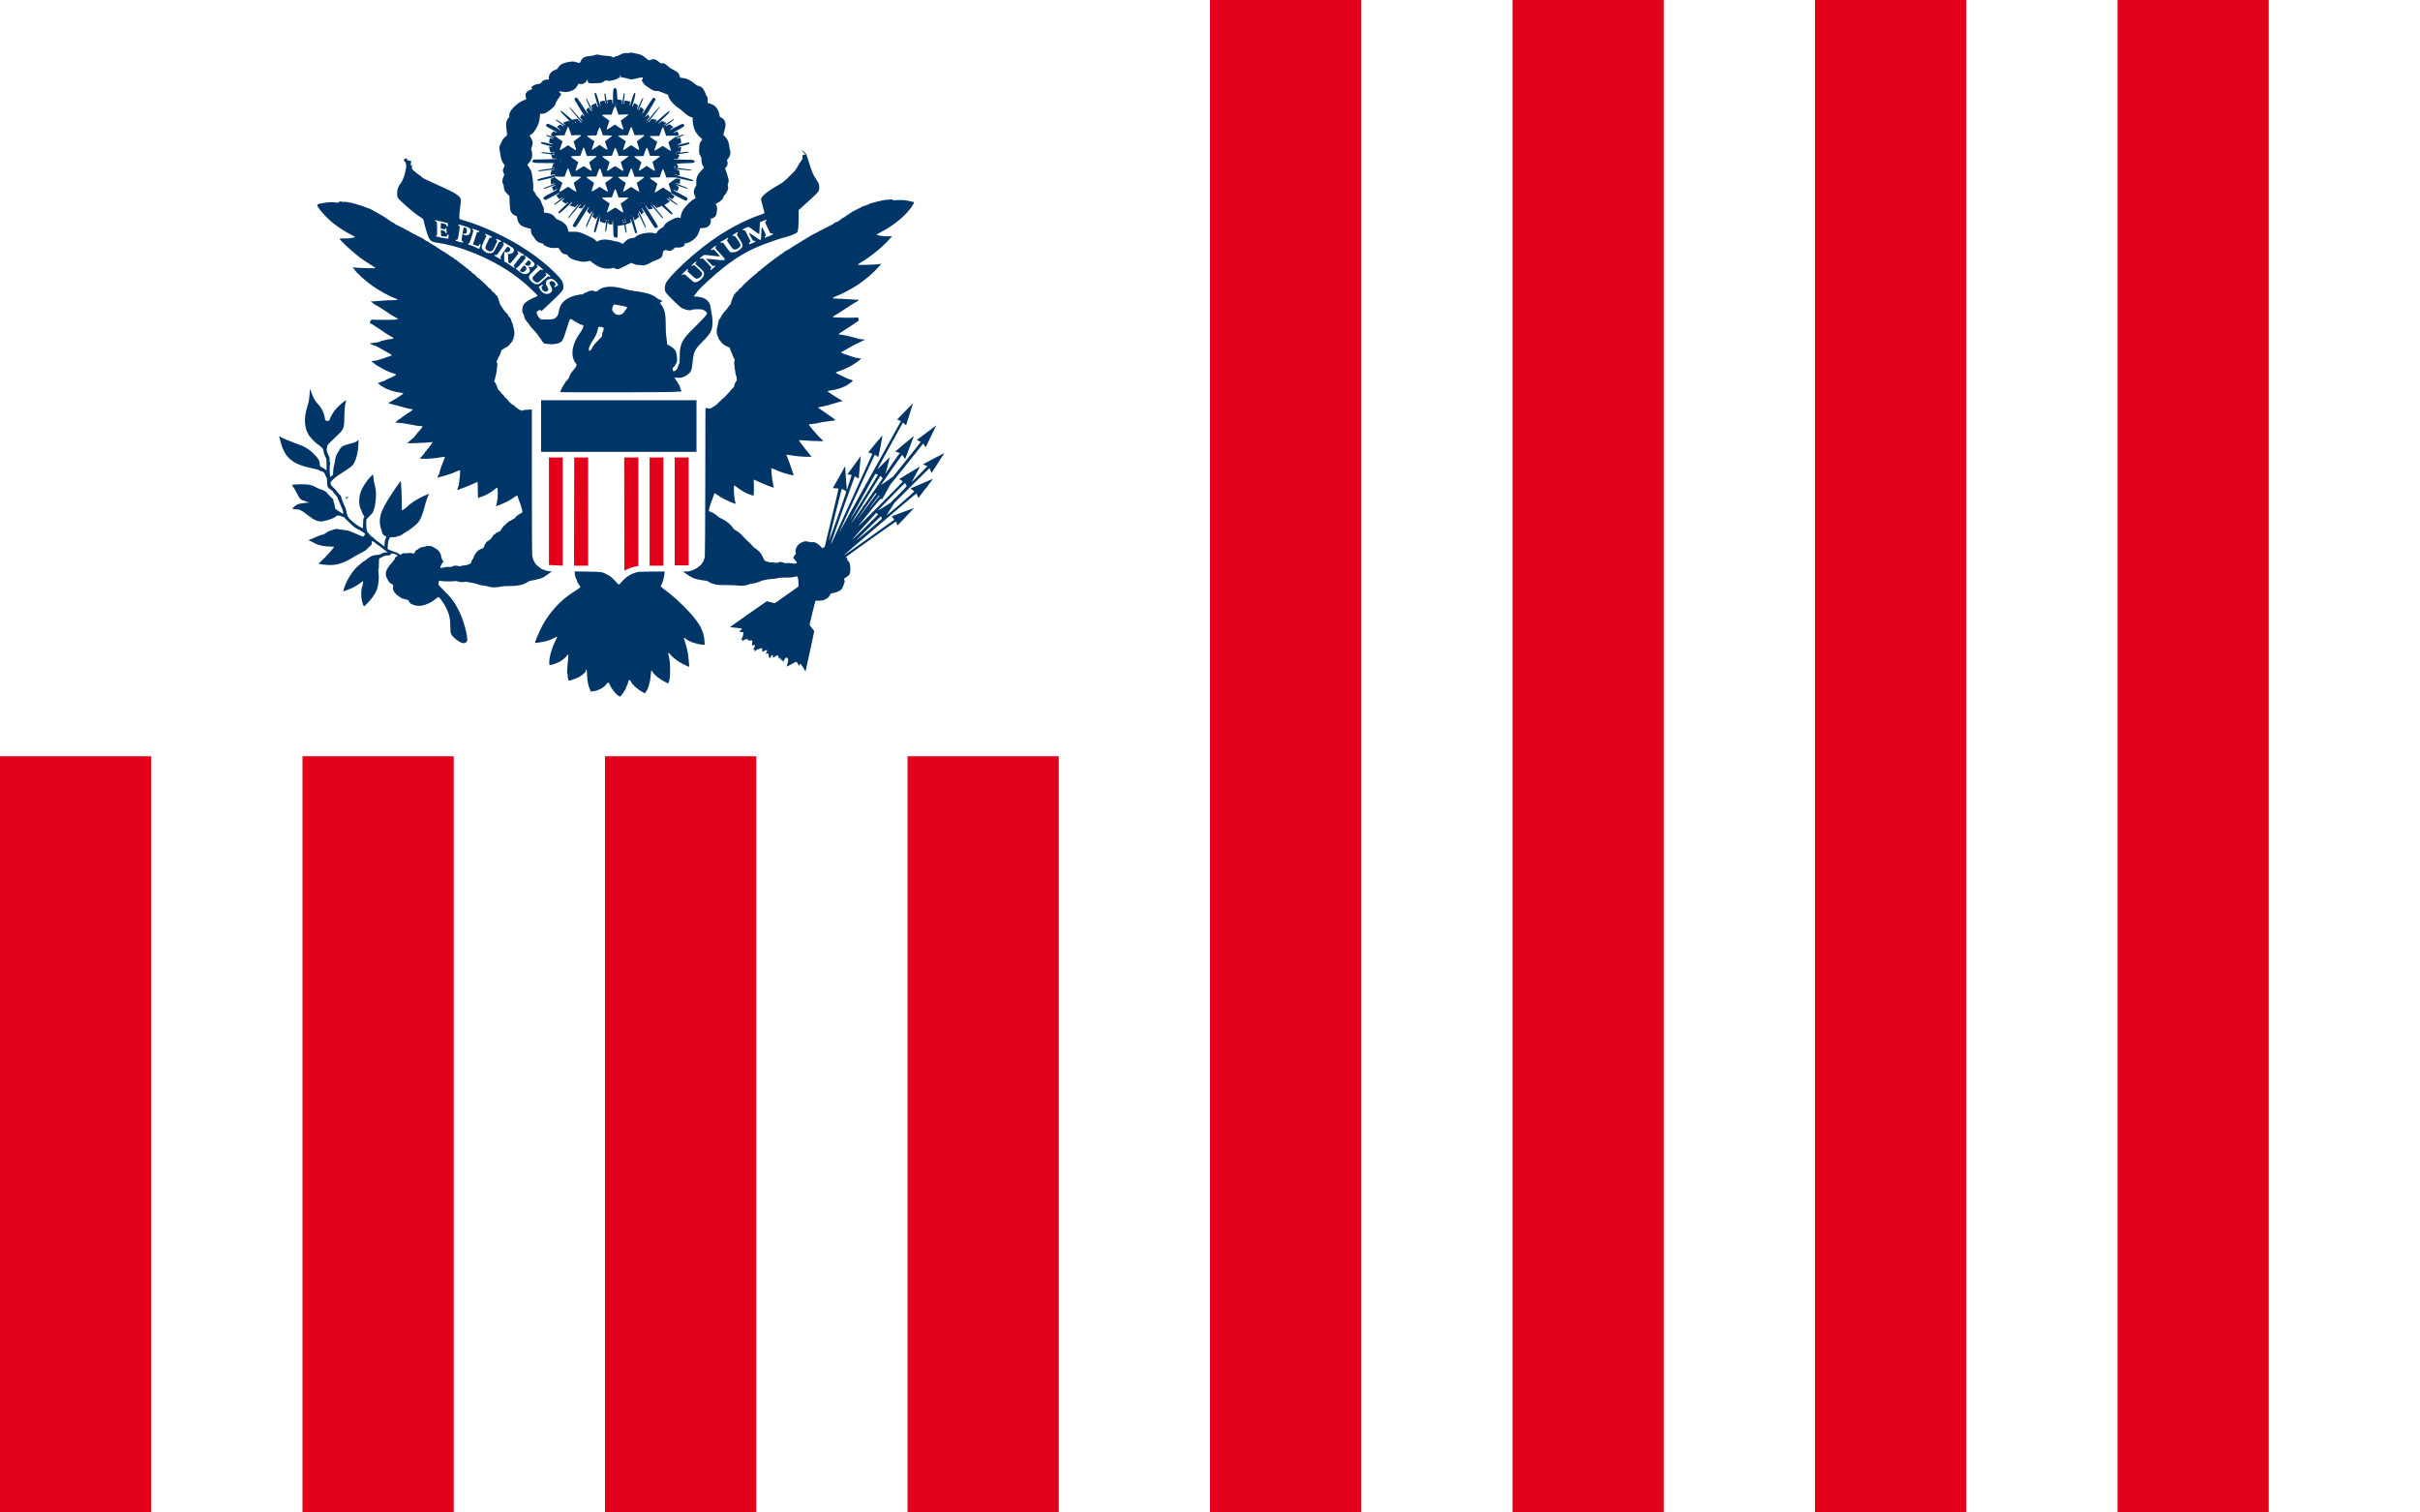 <svg id="Layer_1" xmlns="http://www.w3.org/2000/svg" viewBox="0 0 3200 2000" width="3200" height="2000"><style>.st0{fill:#fff}.st1{stroke:#e2001a;stroke-width:2000;stroke-dasharray:200,200}.st2{fill:#003667}.st3{fill:#e2001a}</style><path class="st0" d="M0 0h3200v2000H0z"/><path class="st1" d="M0 1000h3000"/><path class="st0" d="M0 0h1600v1000H0z"/><path class="st2" d="M816.9 919.4c-3.1-2.3-7.5-7.7-9.8-12.3-1-2-1.9-3.8-1.9-4 0-1.1-1.8-.3-3 1.2-3.6 5-10.8 8.9-18.1 9.8l-2.8.4-1.5-3.5c-2.3-5.5-3.2-10.3-3.5-18.4-.2-5.7-.4-7.2-.9-7.2-.4 0-.6.4-.6 1 0 2.4-5.1 7-10.6 9.6-3.7 1.7-10.3 4-11.8 4-.7 0-.9-.6-1.3-2.7-.3-1.5-.5-3.6-.5-4.7s-.2-2-.5-2.1c-.4-.1-.3-2.7.3-10.4.4-5.6.9-11.2 1.1-12.3.2-1.8.2-2.1-.5-2.1-.4 0-.8.2-.8.4 0 .9-4 4.9-6.9 6.8-4 2.7-7.2 4.2-12.2 5.7-4.8 1.4-4.9 1.4-4.8-3.8.2-6.9 3.3-17.5 8.1-27.4 1.3-2.6 2.3-4.9 2.3-5 0-.7-1.4-.3-3.7 1.1-2.8 1.7-8.1 3.7-13.4 4.9-4.3 1-11.8 2-12.2 1.7-.4-.3 4.4-12 7.5-18.4 3.3-6.7 6.3-11.7 10.8-17.9 10.2-14 20.4-23.4 36.2-33.3 5.3-3.4 6.3-4.3 5.2-4.9-.3-.1-.5-.6-.5-1.1s-.3-.9-.7-1c-.4-.1-.7-.5-.7-.9s-.4-1-.9-1.5-.9-1.2-.9-1.6c0-1-1.5-4.6-2-4.9-.2-.2-.4-.8-.4-1.5s-.2-1.4-.4-1.7c-.4-.5-.6-2.1-.5-4.4v-1.4l15.8.2c11.3.1 17.4.5 19.4.9 1.5.3 2.9.7 3 .8.1.1 1.5.8 3 1.4 4.9 2.2 9.5 5.9 14 11.4 1.2 1.5 2.6 2.7 3 2.7.4 0 1.8-1.3 3.1-2.8 5.3-6.4 11.8-10.9 18.2-12.7 1.8-.5 3.6-1.1 4-1.2.4-.2 7.9-.5 17.6-.5l17.7-.1-.3 3.5c-.4 4.5-1.8 9.3-3.5 12.8-.8 1.5-1.4 3.1-1.4 3.4 0 .4 2.3 2.3 5 4.2 9.9 7 22.6 18.6 33.6 30.6 13.3 14.7 18.6 24.9 19.2 37.1l.3 5.5-3-.3c-8.7-.9-17.7-4.1-21.9-7.8-1.4-1.2-3-1.4-2.6-.3 2.4 6.6 4.3 13.6 5.6 21.2.3 1.7 1.7 16.1 1.5 16.2-.3.3-10.5-4.8-13.6-6.7-4.4-2.8-9.9-7.4-11.7-9.9-.7-1-1.6-1.8-2-1.8-.8 0-.8-.5.9 7.9.9 4.3 1 6.7 1.1 14.4 0 9.1-.5 13.2-2 16.9l-.5 1.2-3.6-1.8c-8-4-14.5-9.2-16.9-13.4-.6-1.1-1.4-2-1.7-2-.3 0-.6 1.8-.8 5-.7 10.4-3.6 20.1-7.2 24.2l-.9 1-2.5-1.4c-7.3-4.1-13.7-9.8-15.9-14.3-1-2-2.7-2.9-2.7-1.4 0 1.2-3.2 9.4-4.7 12.3-1.8 3.3-5.9 9-6.5 9-.7.2-2-.6-3.3-1.6zm247.3-33.1c-1.8-3.5-5.1-8.3-6-8.5-.5-.1-.8.3-1.1 1.5l-.3 1.6-1.6-2.9c-.9-1.7-1.9-2.9-2.3-2.9-.4 0-3.5 1.5-6.8 3.4-4 2.2-6 3.2-5.8 2.7.1-.4.7-2.5 1.2-4.6.9-3.6.9-4 .3-5.5-1.2-2.7-3.2-2-4.9 1.7-.6 1.2-1.2 2.2-1.4 2.2s-.5-.6-.7-1.3c-.3-1.4-.7-1.5-2.1-.8-.8.4-.9.3-.4-.7.3-.6.5-1.4.5-1.7 0-.9-1.3-.7-1.6.2-.5 1.4-1 1-1.6-1.5-.3-1.3-.9-2.5-1.2-2.6-.9-.3-3.3.9-4.4 2.3-.8 1-1 1.1-1 .4 0-.6-.3-.7-.9-.6-.8.2-.9.1-.5-.6.7-1.1.6-2.1-.2-2.1-.4 0-1.4 1.1-2.3 2.4l-1.6 2.4-.8-2.6c-.4-1.4-.8-3-.8-3.5 0-1-.3-1-2.1-.4-1.4.5-1.5.4-.3-1.7 1-1.8 1.2-3 .5-3-1 0-3.7 1.1-4.6 1.8-.9.7-1 .8-1.3.1-.2-.4-.3-1.6-.3-2.6V857l-1.8.3c-1 .2-2.2.6-2.8.9-.6.3-1.3.6-1.6.6-.3 0-1.3.6-2.1 1.4l-1.5 1.4v-1.4c0-1.3-.1-1.4-1.2-1.2-1.2.2-1.2.1.3-1.9.5-.6.9-1.9.9-2.7v-1.6l-1.8.3-1.8.3.2-3.3.2-3.3-3.1.2c-2.3.2-3 .1-2.6-.2 1.1-1 .5-1.6-1.7-1.6-1.8 0-2.5.2-3.9 1.3-2 1.6-2.2 1.6-1.9 0 .2-1.3.1-1.3-1.1-1.1l-1.3.2 1.4-1.3c1.1-1 1.5-2 1.9-4.1.8-4.4.9-4.2-2.3-4.5l-2.8-.3 1.7-1.6c2.5-2.4 2.3-2.9-1.5-3.2-6.5-.6-12.3-1.3-12.2-1.5 0-.1 11-7.9 24.3-17.2L1014 795l5.1 1.4c3.1.8 5.3 1.2 5.8 1 .4-.2 7.5-5.2 15.8-11.1l15.1-10.7V771c0-4.1-.7-7.8-1.6-8.8-.2-.2-1.6 0-3.2.5-1.9.6-3.9.9-6.2.9-7.7 0-14.7.3-16 .9-.8.3-3.8.7-6.8.9-7.1.5-13 1.7-17.4 3.6-3.3 1.4-8.5 2.8-10.8 2.8-.5 0-2.2.5-3.8 1.1-4.3 1.6-9.2 2.1-13.6 1.4-2.1-.3-8.4-.6-15.1-.6-8.9 0-12.2-.2-14.9-.8-3.9-.8-8-2.4-9.9-3.9-1-.7-2.2-1.1-4.4-1.3-4.7-.4-11.7-1.9-14.7-3-2.2-.8-8.8-4.8-13.1-8l-1.1-.8 4.5-.2c2.5-.1 4.8-.4 5.1-.7.3-.3 1.1-.5 1.8-.6 2.2-.3 7.2-3.2 10.4-5.9 1.7-1.6 3.2-3.1 3.2-3.3 0-.3.4-.8.8-1.3.8-.7 2-3.7 3-7.4.2-.9.5-42.8.6-96.9.1-52.5.2-96.4.2-97.6 0-1.9.2-2.2 1.1-2.5.6-.1 1.2 0 1.4.2.2.3.6.4 1 .2s.8-.1.9.2c.3.7 4.2-.5 5.2-1.7.5-.5 1.3-1 1.8-1s.9-.3.9-.7c0-.4.7-.9 1.6-1.3s1.6-.8 1.6-1c0-.5 10-9.9 10.6-9.9.2 0 .7-.6 1.1-1.4s1.2-1.6 1.8-1.8c.6-.2 1-.8 1-1.2 0-.4.4-.9.9-1 .5-.1.9-.5.9-.9s1.2-1.8 2.6-3.1c2.9-2.6 4.1-4.4 3.8-5.6-.1-.4 0-.8.2-.8.3 0 .4-.4.2-.8-.1-.5.1-1.1.6-1.5.5-.4.9-1 .9-1.3s.2-.6.5-.6.5-.4.5-.8c0-.5.2-.9.4-1.1.3-.2.3-.6 0-1.3-.2-.6-.3-1.4-.2-1.9.1-.5 0-.9-.2-.9-.3 0-.4-.3-.2-.7.2-.4 0-.8-.3-1-.3-.2-.6-1.1-.6-2.1s-.2-1.8-.4-1.8-.3-.6-.1-1.3c.2-.9.1-1.3-.2-1.3-.4 0-.5-.4-.3-1.1.2-.6.1-1.4-.2-1.7-.3-.3-.4-1.1-.3-1.8.1-.7 0-2.5-.3-4.1-.4-2.3-.4-3.1.1-3.8.8-1.1.3-3-1.4-5.8-.7-1.2-1.3-2.7-1.3-3.3 0-.6-.2-1.2-.5-1.3-.3-.1-.7-1-1-2.1-.3-1.1-.7-2-1-2.2-.3-.2-.5-1-.6-1.9 0-1.3-.3-1.7-1-1.8-.5-.1-1.2-.4-1.6-.8-.4-.3-1-.6-1.5-.6-1.3 0-7-4.2-7.3-5.4-.2-.6-.6-1.1-.9-1.1-.4 0-.6-.3-.6-.6s-.5-1.1-1.2-1.7c-.7-.7-1.2-1.6-1.2-2.3 0-.7-.2-1.3-.5-1.4-.3-.1-.6-.5-.6-1s-.2-1.1-.5-1.4c-.2-.3-.5-2.1-.6-4.1-.2-2.9 0-4.3 1-8 .7-2.5 1.2-5 1.2-5.6 0-1.4 1-3.3 2.3-4.6.5-.5 1-1.3 1-1.7 0-.9 4.9-7.7 5.8-8.1.4-.1.7-.5.7-.9s.3-.7.7-.7c.4 0 .7-.4.7-.8s.3-.9.7-1.1c.4-.1.7-.5.7-.8 0-.3.7-1.3 1.7-2.3.9-.9 1.8-2.2 1.9-2.8.6-2.7 3.6-10.3 3.9-10.3.2 0 .4-.5.4-1.1 0-.6.3-1.1.6-1.1s.9-.6 1.3-1.4c.4-.8 1.3-1.6 2-1.9.7-.3 1.3-.8 1.3-1.1 0-.8 3.2-4.1 4-4.1.4 0 1-.7 1.4-1.5.9-1.8 17.6-17 18.6-17 .4 0 .9-.5 1.2-1 .4-1.1 3.2-3.3 4.1-3.3.3 0 .8-.5 1.1-1.2.3-.6 1.3-1.5 2.1-1.8s1.6-1 1.7-1.4c.1-.4.9-1 1.6-1.3.8-.3 1.5-.8 1.6-1.3.1-.4.9-1 1.7-1.3.8-.3 1.4-.8 1.4-1.1 0-.3.6-.8 1.4-1.1.8-.3 1.5-.8 1.6-1.3.1-.4.6-.8 1.2-.8s1-.3 1-.7c0-.4.6-.9 1.4-1.2.8-.3 1.4-.7 1.4-1 0-.3.4-.6.9-.6s1-.4 1.1-.9c.1-.5.6-.9 1.2-.9s1-.3 1-.6c0-.4.4-.6.9-.6s1-.4 1.1-.9c.1-.5.6-.9 1.2-.9s1-.3 1-.6c0-.4.4-.6.9-.6s.9-.3.9-.6.4-.6.9-.6.9-.2.9-.5c0-.7 3.4-2.9 4.4-2.9.4 0 .7-.3.7-.6 0-.4.4-.6.9-.6s1-.2 1.2-.4c.4-.6 13.8-9 21.5-13.5 3.6-2.1 7-4.2 7.5-4.6.5-.4 1.3-.8 1.7-.8.4 0 .9-.3 1-.6.1-.4.7-.6 1.2-.6s1-.3 1.2-.6.7-.6 1.2-.6 1-.3 1.2-.6c.1-.4.6-.6 1-.6s1.2-.5 1.8-1 1.9-1.2 2.8-1.5c.9-.2 2.1-.8 2.6-1.3s1.3-.9 1.7-.9 1.1-.4 1.6-.8c.5-.5 1.5-1 2.2-1.1.7-.2 1.6-.6 2.1-1.1.5-.4 1.3-.8 1.8-.8s1.3-.4 1.7-.9c.4-.5 1.2-.9 1.6-.9.5 0 .8-.2.8-.4 0-.6 4.2-3 5.3-3 .4 0 .8-.2.8-.4s.3-.4.7-.4c.4 0 .7-.2.7-.4s.3-.4.7-.4.7-.2.7-.5c0-.6 5.6-4.2 6.4-4.2.3 0 .5-.3.5-.6 0-.4.4-.6.9-.6s.9-.3.9-.6.4-.6.9-.6.9-.3.9-.6.4-.6.9-.6.9-.3.9-.6c0-.4.3-.6.7-.6.4 0 1.3-.6 2.2-1.3.8-.7 2-1.4 2.7-1.6.6-.1 1.6-.6 2-1.1s1.3-.8 1.8-.8 1-.3 1.1-.6 1.1-.8 2.2-1.1 1.9-.7 1.9-.9c0-.5 5.7-3 7-3 .5 0 1.2-.3 1.6-.6.4-.4 1.1-.6 1.7-.6.5 0 1-.2 1-.4 0-.5 2.2-1.4 3.5-1.4.6 0 1.1-.2 1.1-.4s.4-.4 1-.4c1.4 0 4.6-.9 4.6-1.3 0-.2.4-.2.9-.1s.9 0 .9-.2.4-.3.9-.2c.5.1.9 0 .9-.2s.4-.3.9-.2c.5.1.9 0 .9-.2s.4-.3.9-.2c.5.1.9 0 .9-.3s.4-.4.9-.2c.5.1 1.2.1 1.5-.1.6-.4 1.7-.5 6.4-.8 1.7-.1 3.9-.3 4.9-.4 1-.1 1.5-.1 1.1 0-.4.1-.8.5-.8.8 0 .5.7.5 3.4.3 6.2-.4 14.4-.2 14.4.4 0 .2.6.3 1.4.1.9-.2 1.4-.1 1.4.2 0 .3.4.4.9.3.5-.1.9 0 .9.2s.4.3.9.2c.5-.1.9 0 .9.2s.4.3.9.2c.5-.1.9 0 .9.2s.4.3.8.2c.5-.1 1.1.1 1.4.4.5.5.3 1.1-1.1 3.5-7.8 13-24 26.7-43.8 36.9-2.6 1.4-4 2.3-4 2.7.2 1 8.9 2.2 15.2 2.1 2.9-.1 5.3 0 5.3.2s-.4.5-.8.6c-.4.1-1.3.8-1.8 1.6-1.9 2.6-10.4 10.9-15.7 15.4-8 6.8-17.9 13.8-24.5 17.5-1.3.8-2.5 1.7-2.5 2 0 .6 1.3.6 10.6.4 5.8-.2 11.5-.4 12.5-.5 1-.1 2.8-.3 4-.4s2.5-.3 2.9-.5c.5-.2.8-.1.8.1 0 .3-.3.5-.7.5-.4 0-.7.4-.7.9s-.3 1-.6 1.1c-.3.1-1.9 1.8-3.6 3.6-5.3 6.2-16.2 15.4-25.7 21.7-8.5 5.6-22.3 12.9-30 15.7-1.5.5-2.7 1.2-2.7 1.6s.2.6.4.6c1.4 0 19.1 1 21.4 1.1 5.9.5 8 .6 10.2.6 2.1 0 2.2.1 1.7.9-.3.5-.7.9-1 .9-.6 0-15.6 9.5-21.1 13.3-2.2 1.6-5.9 3.8-8 5-2.2 1.2-4 2.3-4 2.6 0 .3 1.8.6 5 .8 7.3.4 24.6.5 25.3.1.3-.2 1.3-.2 2.2-.1 1.3.2 1.6.5 1.6 1.4 0 .6.2 1.4.5 1.9.4.7-.4 1.3-6 4.9-3.5 2.3-7.5 4.9-8.8 5.8-1.3.9-4.5 3-7.1 4.6s-4.8 3.2-4.8 3.5c0 .3.6.5 1.4.5 2.1 0 10.6 1.6 14.7 2.8 2.1.6 5.1 1.4 6.8 1.8s3.3.9 3.6 1.1c.3.2 1 .3 1.5.1.5-.1 1.1-.1 1.2.2.2.3.9.4 1.7.2.9-.2 1.4-.1 1.4.2 0 .3.5.4 1.4.2 2.9-.6 1.1.5-5.5 3.4-3.8 1.7-10.2 5-14.4 7.5-4.2 2.5-8.2 4.8-9 5.1-2.1.8-1.8 1.6 1 2.4 1.3.4 4.9 1.7 8 2.8 3 1.1 6 2.1 6.6 2.1.6 0 1.2.2 1.3.5.1.3 1.1.5 2.4.5 1.2 0 2.2.2 2.2.4s.7.3 1.6.1c2.5-.4 2.1.6-1.5 3.4-7 5.5-17.2 10.9-25.8 13.6-3.2 1-4.3 1.6-4.2 2.1.2.8 17.7 9.1 19.3 9.1.6 0 1.4.3 1.8.6.4.4 1 .6 1.3.7.7 0-2 2.3-6 5-5.7 3.8-14.9 7-23.2 8-2.3.3-4.1.7-4.1 1 0 .7 11.9 8.5 16.3 10.8 2.1 1.1 3.7 2 3.6 2.1-.1.1-3.1.9-6.7 1.9s-9 2.5-12.1 3.5c-3.2 1-7.3 2-9.7 2.3-2.2.3-4.1.7-4.1.9 0 .2 1.1 1.2 2.5 2 1.3.9 6.7 4.6 11.9 8.2 10.7 7.6 10.4 6.7 2.7 7.6-7.6.9-13.2 1.8-17.2 2.8-2.3.6-5.9 1.1-8.1 1.3-2.4.2-3.9.5-3.9.8 0 1 10.5 13.3 14.8 17.5l4.5 4.3h-5.5c-5.2 0-14.3-.4-22.9-1.1-3-.2-3.9-.2-3.9.3 0 .3 1.3 2.2 3 4.3 1.6 2 4.3 5.5 6 7.8 1.7 2.2 4.1 5.2 5.4 6.7l2.3 2.6-4.1.1c-5.8.2-16.2-.7-23.1-1.9-3.3-.6-6.1-1-6.2-.9-.1.1.6 2.1 1.6 4.5 1 2.3 2.7 6.9 3.8 10.2s2.4 7.5 3.1 9.2 1.2 3.3 1.2 3.5c0 .4-9.5-1.9-14.7-3.7-2.3-.8-6.5-2.4-9.2-3.6-2.8-1.2-5.2-2.2-5.5-2.2-.3 0-.4 1-.2 2.5.1 1.4.4 5.2.7 8.5.3 3.3 1 7.9 1.6 10.3.6 2.4 1 4.4 1 4.4-.4.5-17.6-6.3-23-9.1-1.6-.8-3.2-1.5-3.4-1.5-.3 0-.3 2.1-.1 5.3.2 2.9.2 7.7 0 10.7l-.3 5.4-3.1-1c-6.3-2-13.3-5.8-19-10.4-1.6-1.3-3.1-2.3-3.5-2.3-1 0-.3 16.1.9 20.2 1.3 4.5 1.3 4.4-1 3.6-8-2.8-17.9-7.9-22.7-11.6-2.4-1.9-3.8-2.2-3.8-.8 0 .4-1.1 3.3-2.3 6.6-2.4 6-4.7 13.4-4.7 15.2 0 .8.4 1.1 2.1 1.6 2.5.7 7.8 4 9.9 6.2.8.8 2.6 2 4.1 2.6 6.4 2.7 13.1 8.1 16 12.8.8 1.4 1.8 2.3 3.1 2.9 3.1 1.4 6.6 4.2 9.7 7.7 1.6 1.8 4.9 5.2 7.4 7.4s4.9 4.7 5.3 5.4c.4.7 1.9 2.1 3.2 3 5.7 3.7 8.2 6.6 10.6 12 2 4.4 2.7 5.4 3.9 5.4.6 0 1.8.4 2.9.9 1.5.7 2.3.8 4.3.6 1.4-.2 2.7-.1 3 .2.8.6 7.4.4 7.7-.3.3-.9 2.9-.6 5.6.5 1.3.6 2.5.9 2.7.8.4-.4 7.3-.4 7.3 0 0 .2.5.2 1.2.1.7-.2 1.2-.1 1.2.2 0 .4 3.9.2 4.8-.3.9-.5.3-2-1.3-3.3-.9-.7-1.6-1.6-1.6-1.9 0-.3-.3-.6-.7-.8-.8-.3-1-2.4-.2-2.4.3 0 .5-.4.5-.9s.2-.9.5-.9.5-.3.5-.6.3-.7.7-.8c.8-.3.9-1.8.2-3.7-.4-1-.4-1.5.1-2 .3-.3.4-.9.3-1.3-.1-.4-.1-.7.2-.7s.5-.5.5-1.1.2-1.1.5-1.1.5-.4.5-.9.3-.9.6-.9c.4 0 .8-.4.9-.9.1-.5.6-.9 1-.9s.7-.3.7-.6c0-.4.4-.6.9-.6s.9-.2.9-.4c0-.7 3.8-2.2 5.8-2.3 2.5 0 5.4.5 5.4 1 0 .2 1.2.3 2.9.1 2.2-.2 3.4-.1 4.7.4 2.7 1 7 4.3 8 6 1.1 1.8 1.2 1.8 3.2.7l1.5-.8s18.7-77.3 18.3-77.3c-.4 0-4.7-.1-7.6-.5 1.1-1.9 13.2-22.6 16.3-29.1 0 0 1.9 29.6 2.3 31.8.6-1.7 6.5-20.1 6.4-20.1l-5.7-.7s17.5-23.9 17.8-24.4c-.1.8-2.9 28.8-2.8 30-1.7-1-5.2-3.1-5.3-3-.4.4-31.7 88.7-31.4 88.9.1.1.4 0 .6-.2.3-.3 54.1-117.8 54.1-118.4 0-.2-4.8-2-5.4-2 0-.3 18.8-22.8 18.9-22.5.1.4-5.2 28.1-5.6 28.6-.5-.1-4.3-3-4.7-2.9-.5.2-46.9 102.1-47.3 103-1.2 2.5 81.9-147.2 81.9-147.4 0-.4-5.1-2.1-5-2.3.1-.2 20.9-21.3 21.1-21.6-.2.4-8.8 27.4-9.3 29.3-.4-.3-3.7-3.5-4.1-3.7-.5.8-34.3 62.1-33.9 62.1.1 0 16.5-16.5 16.6-16.5 0 0-5.2 20.7-5.9 22.2.9-.9 18.1-27.7 19.4-27.3l-6.4-2.2s24.6-20.7 24.7-20.6c.1.1-11.7 30.7-11.7 30.8.2-.7-3.9-5.8-3.9-5.8-.3.2-28.2 40.1-28.2 40.2.1-.3 16.4-11.2 16.4-11.5 0-.3 36.8-45.5 36.4-45.9-.3-.3-4.7-2-5.2-2.4 1.2-1 25.3-19 25.8-19.4-.4.9-13.6 27.8-14.1 29.1.1.1-3-4.9-3.2-5.1 0 .2-42.3 53.2-43.7 54.7-.2.3-11.2 20.6-11.3 19.7-.1-.6-.4-1.3-.8-1.6-.7-.6-30.9 37.1-30.4 37 .7-.2 59.1-58.5 59.1-59.5 0-.6-4.5-3.1-4.8-3.1s27.5-16.8 27.7-16.8c-.4.4-10.9 20.6-11.1 20.8 1-.9 20.7-20.8 20.8-21.1l-5.9-2.5s28.2-15 28.3-14.9c.1.1-16.4 25.4-16.8 26.4-.1.3-2.5-6.4-2.8-6.4-.4 0-44.6 43.9-46.4 45.8-.7.8-10.5 16.6-10.5 16.7 0 .6 37.2-31.2 36.7-31.9-.6-.7-5.1-3.8-5.1-3.7-.1.1 29.9-13 30-12.9.1.1-8.3 10.8-8.3 11.3 0 .2-.2.4-.4.4s-2.1 2.4-4.3 5.3l-6.4 8.5s-2.2-6-2.4-6.2c-.4-.4-98.7 83.3-96.7 82.6.6-.2 66.8-47.2 67-47.6.4-.6-3.5-4.7-3.1-4.7.3 0 29.5-11.1 29.5-11 0 .2-21.8 23.3-22 23.2-.2-.1-1.6-5.4-1.8-5.4-.7 0-66.2 46.7-66.3 47.1-.1.3.3.7.9.9 1 .2 1.1.5.9 1.9-.1 1.2 0 1.8.6 2 2.3.8 3.9 6.9 3.4 13-.4 4.8-1.2 6.2-5 8.6-1.7 1-3.1 2.1-3.2 2.3-.1.2.1 1.2.4 2.1.6 1.6.5 2-1.1 6.3-1.2 3.1-2.2 5-3.2 6-1.9 1.8-6 3.6-10.7 4.5-3.2.7-3.6.8-3.9 1.9-.8 3.2-4.7 6.4-9.3 7.6-1.3.4-4.1.7-6.2.6h-3.8l-.5 1.6c-.7 2.3-6.9 27.5-7.2 29.3-.3 1.4 0 1.8 2.9 5.3 1.9 2.2 3.1 4.1 3 4.5-.1.4-2.7 12.6-5.8 27.2-3.1 14.5-5.7 26.5-5.8 26.6.4-.2-.2-1.2-.8-2.5zm54.8-236.5c-.4-.4-5.4-3.6-5.8-3.5-.3.1-17.7 69.1-17.2 69.1.4-.1 23.7-65 23-65.6zm47 36.1c-.6-2.8-.8-3.3-1.2-3.2-.6.2-32.3 31.2-32.3 31.5.1.9 33.6-27.6 33.5-28.3zm-4.7-5.9c-.4-.2-3-2.1-2.9-1.7.1.2-31.4 34.4-31.4 35.1 0 .9 34.8-33.1 34.3-33.4zm5.8-47.4c0-.6-2.5-3.2-3-3.2s-38.6 62.3-38.6 62.6c.1 1 41.6-59.2 41.6-59.4zm-6.2-4.8c-.4-.1-2.9-1.3-3.2-1.4-.5-.2-34.3 61.9-34 61.8.3-.1 37.6-60.3 37.2-60.4zm-2.8 24.1c-.2 0-6.3 8.8-12.5 17.5-6.1 8.7-12.3 17.7-12.6 18.4 0 .1 25.9-34.5 26.1-34.9 0 0-.8-.9-1-1zm20.2 12.1c1.1-1.3 21.6-20.9 20.6-21.5-.3-.1-1.7-3.8-2.2-3.8-.5 0-35.7 36-35.7 36.1.1.3 15.8-8.9 17.3-10.8zm-15.2-8.5s-.6-.6-.7-.6c-.1.1-12.5 16.2-12.5 16.9 0 .7 13.1-16.2 13.2-16.3zM611.5 850.3c-2.6-.6-6.7-3.1-10.4-6.5-5.1-4.6-5.6-6-5.6-15.2 0-10.3-1.6-17.1-6.1-26-2-3.9-7.1-11.3-8.8-12.7-1-.8-1-.8-3.6 1.4-8.5 7.2-19.5 11.1-26.3 9.5-1.2-.3-2.6-.6-3.1-.6s-1.4-.4-1.8-.8c-.4-.4-1.2-.7-1.6-.7-1 0-1.8-.8-3.5-3.5-1-1.7-1.6-2.1-3-2.3-.9-.2-3.1-.7-4.7-1.3-1.7-.6-3.1-1-3.2-1s-.1-.3-.1-.6c0-.4-.4-.6-.9-.6s-1.3-.5-1.8-1.1c-.5-.6-1.1-1.1-1.4-1.1-.6 0-2.5-1.9-2.5-2.5 0-.3-.3-.5-.7-.5s-.7-.4-.7-.8-.3-.9-.7-1.1-.7-.7-.7-1.3c0-.6-.2-1.1-.4-1.1-.4 0-.3-4.2.1-5.2.2-.5 0-.9-.6-1.3-.5-.3-1-.8-1-1.1s-.4-.5-.9-.5c-1.3 0-4.7-3.8-5-5.7-.2-.9-.5-1.6-.7-1.6-.7 0-1.5-3.1-1.6-5.7 0-1.4.1-2.5.3-2.5.2 0 .4-.6.4-1.2s.4-1.7.9-2.2c.5-.5.9-1.3.9-1.6 0-.7 4.5-6.4 5.8-7.4.4-.3.8-.8.8-1.1s.8-1.3 1.7-2.3c1.1-1.1 1.6-2.1 1.4-2.5-.2-.6.2-1 1.6-1.8 1-.5 1.8-1.2 1.7-1.5-.3-.8-4.4-2.5-6.7-2.8-1.8-.2-2.1-.1-2.1.6 0 1.4-1 1.9-4 1.9-1.6 0-3 .2-3.2.4-.2.2-.8.4-1.4.4s-1.3.3-1.7.6c-.3.4-1.5 1-2.7 1.5-1.2.5-2.3 1.1-2.5 1.4-.2.3-.4 3.5-.4 7.2 0 4-.2 6.9-.5 7.1-.3.3-.3 2 .1 5.4.4 3.7.4 6.3 0 10.3-.9 8.8-2.9 14.1-8.3 21.5-2.7 3.8-10.1 11.5-10.9 11.5-.6 0-2.4-4.8-3.1-8.5-1.1-5.8-.7-15.2.7-17.6.5-.8 1.5-7 1.2-7.3-.1-.1-1.5.9-3.2 2.2-3.7 2.9-7.3 5.1-12.1 7.3-4.5 2.1-10.6 4.3-10.9 4-.1-.1.4-2.3 1.3-4.9 3.1-9.7 11.3-22.6 17.8-28.2 1.6-1.4 4.3-3.7 5.9-5 1.6-1.4 3.4-2.5 3.9-2.5s1-.4 1.2-.8.9-1.1 1.7-1.6c.8-.4 2.1-1.3 2.9-2 1.7-1.5 6.7-3 9.6-3 2.6 0 5-.7 6.3-1.8.5-.4 1.4-.8 2-.8s1.1-.2 1.3-.4c.2-.2 1.3-.4 2.6-.4h2.4l-3.2-2.3c-1.7-1.2-4.3-3.2-5.8-4.4-1.4-1.2-3.4-2.7-4.5-3.3-1-.6-2.7-1.9-3.7-2.9-1.2-1.2-2.2-1.7-3.1-1.7-1.2 0-1.2.1-1 2 .2 1.9.2 2-2.3 4.2-1.4 1.2-3.3 3.1-4.3 4.2-1.2 1.4-2.9 2.6-5.8 4-4.6 2.2-9.9 5.2-14 7.8-3.8 2.5-11.2 5.9-15.5 7.2-5.5 1.7-9.4 2.1-15.9 1.9-4.8-.2-11.9-1.2-12.5-1.8-.1-.1 1.8-1.8 4.1-3.9 4.4-3.8 16.3-17.1 16.3-18.1 0-.4-1-.5-3.4-.5-9.2 0-17.3-1.7-22.4-4.6-1.9-1.1-4.5-2.4-5.8-2.9l-2.4-.9 6.4-2.7c3.5-1.5 6.7-2.9 7.2-3.1 1.4-.7 4.8-1.7 5.6-1.7.9 0 4.6-2.1 5.2-2.9.2-.3 1.2-.9 2.1-1.3 2.6-1.2 10.3-3.6 10.8-3.3.4.2 9.3 1.4 12.9 1.8 2.5.2 7.5 2.1 15.1 5.6 3.3 1.5 6.4 2.8 6.7 2.8.7 0 3.1-2.6 3.1-3.3 0-.9-5.6-4.8-9.3-6.4-3.6-1.6-4.7-2.4-10.5-7.9-3.6-3.4-6.9-6.6-7.3-7.2-.5-.8-1.8-1.4-4.7-2.3-4.4-1.3-4.9-1.3-7.6 1-2.1 1.8-11.7 5.1-16.9 5.9-2.7.4-7.4-.3-8.8-1.3-.7-.5-1.6-1-1.9-1-1-.1-3.5-1.9-9.7-6.6-7.6-5.9-9.9-7-15.2-7.2-2.9-.2-4.1-.4-4.1-.8 0-1 4-4.4 6.7-5.5 2-.9 4.2-1.3 8.4-1.8 3.1-.3 6-.6 6.3-.6.3 0 .5-.2.3-.4s-1-.4-1.9-.4c-.9 0-1.7-.2-1.8-.4-.4-.6-3.1-1.7-4.2-1.7-.6 0-2-.8-3.1-1.8-1.6-1.4-2.7-3-4.8-7.4-1.5-3.1-3.6-6.8-4.8-8.3-1.5-2-1.9-2.8-1.5-3.1.9-.5 12.7-1 17.4-.6 7.2.5 7.8.7 15.7 4.7 2.2 1.1 4.4 2 4.9 2 1.2 0 8.2 3.7 8 4.3-.1.5 4 5 6.5 7.1 1.7 1.4 2 1.9 2 3.3 0 .9.3 2.2.7 2.9.4.7.9 2.8 1.1 4.7.3 2 .7 3.5 1.1 3.7.3.2 2.5 1.6 4.8 3.2 3.6 2.4 5.4 3.3 5.4 2.6 0-1.3-1.5-7-2-7.5-.4-.4-1.1-2-1.7-3.6-.6-1.6-1.3-3.5-1.7-4.1-.4-.6-.6-1.4-.7-1.8 0-.4-.3-1-.7-1.5s-.7-1.3-.7-2-.5-1.6-1.2-2.1c-.6-.6-1.2-1.3-1.2-1.6s-.2-.6-.4-.6c-.5 0-3.8-4.1-3.8-4.6 0-.4-2.1-1.9-4.2-3.2-2.3-1.3-3.2-3.9-3.2-9.1 0-4.3-.1-4.8-1.4-7-.8-1.3-1.4-2.8-1.4-3.2 0-1.4-2.7-3.8-4.2-3.8-.7 0-2.2-.6-3.3-1.3-1.6-1-3.6-1.6-9.7-2.8-21.3-4.3-31.7-11-37.8-24.3-1.6-3.4-3.8-10.4-4.7-14.3-.3-1.4-.7-2.9-.8-3.4-.2-.7 0-.7 1.3.3 2.5 1.7 8.3 4.2 18.6 8 10.9 4 12.3 4.6 16.2 7 4.5 2.8 7.6 5.4 11.3 9.4 5 5.5 5.9 7.1 6.2 11 .1 1.8.4 3.5.7 3.8.2.3 1.4.9 2.6 1.5 1.2.5 3 1.6 3.9 2.4l1.8 1.5v-7.6c0-4.2-.2-7.9-.5-8.3-1.7-2.7-3.8-8.9-3.8-11 0-1.6-2.2-4-6-6.7-3.9-2.7-7-5.6-11.3-10.7-7.7-8.9-9.1-24.2-3.8-40.3.8-2.4 1.6-5.5 1.9-6.9.5-2.5 1.4-12.3 1.5-15 0-1.9.6-.8 2.3 4.3 2.1 6.2 4.6 10.5 8.4 14.5 5 5.2 8.2 12 9.2 19.4.3 2.1.3 2.2 2 2.5 3.3.5 3.6.4 4.2-1.6 1-3.2 5-10 7.9-13.5 4.2-5.1 14.6-13.7 13.9-11.4-1.5 4.4-2.2 11.3-2.4 22.5-.3 15-.3 15.1-12.1 26.2-9.6 9-10.8 10.4-10.6 12.2.1.7-.1 1.7-.4 2.3-.5.8-.5 1.4 0 2.7.3.9.5 2 .5 2.4 0 .6 1.8 4.7 2.8 6.4.2.4.4 2.3.4 4.2 0 1.9.2 3.5.5 3.6.3.1.3.6 0 1.5-.6 2-.7 12.5 0 14.8l.5 2.1 1.7-1.4 1.7-1.4.3-4.9c.2-2.7.6-6 1.1-7.3.4-1.3.9-3.8 1.1-5.6.6-5 2.4-10.1 4.5-12.7.6-.7 1.2-1.8 1.4-2.4.2-.6.8-1.5 1.4-2.1.6-.5 1.1-1.2 1.1-1.5 0-.9 6.4-3.4 11.6-4.7 6.1-1.4 7.4-1.9 9.6-3.7l1.8-1.4-.3 6.4c-.4 9.6-2.5 18.5-5.9 24.7-1.8 3.3-4.5 5.4-14.5 11.7-6.2 3.8-9.3 6.1-12.3 8.9-3.6 3.4-4 3.9-4 5.4 0 2.2.5 2.9 4.7 7.1 2 2 3.7 3.8 3.7 4.1 0 .3.5 1 1.2 1.6.7.6 1.4 1.5 1.6 2s.6.9.8.7c.6-.3 2 2.2 2.4 4.5.2 1.1.8 2.8 1.3 3.9s1.3 2.9 1.7 4.2c.5 1.3 1.1 2.7 1.5 3 .3.4 1 2.3 1.4 4.3 1.7 8.2 2.4 9.9 5.3 12.6 4.7 4.4 11 9.1 14.1 10.5l3 1.4.2-6.6c.2-5.7.4-6.7 1.1-7.5 1-1 .9-1.1-1.4-4.6-.6-.9-1.1-2.2-1.2-2.7 0-.5-.5-1.9-1.1-3-3.3-5.8-3.4-15.6-.3-24.2 2.4-6.7 9-16.4 14.4-21.2l1.8-1.6.3 4c.2 2.2.8 6.1 1.5 8.7 1.9 7.5 2.2 10.3 1.9 17-.3 7-1.3 12.8-2.9 17.7-1 3-1.5 3.7-5.4 7.7l-4.3 4.4-.2 4.5c-.1 2.5.1 6.2.4 8.2.6 3.5.7 3.7 3 6 1.3 1.3 2.5 2.7 2.7 3.1s1 1.1 1.9 1.5c.9.4 1.6.9 1.6 1.2 0 .5 5.8 5.4 6.4 5.4.2 0 2 1.4 4 3s3.7 3 3.9 3c.2 0 .3-1.4.3-3.1 0-3.1.5-5.4 1.7-8 .9-1.8.9-1.7-1.2-2.8-2-1.1-3.7-3.1-3.7-4.6 0-.5-.5-2.4-1.2-4.2-2.6-7.4-2.5-14.7.5-22.8 2.8-7.8 11.5-22.2 22.6-37.5l2.6-3.6.3 1.7c.5 2.5 1.3 21.7 1.3 29.9v7.2l2-.9c1.1-.5 3-2 4.3-3.3 4.8-4.8 13.4-10.4 21.2-14.1 4.8-2.2 8.4-3.7 8.4-3.3 0 .1-.7 1.7-1.6 3.5-.9 1.9-2.5 6.7-3.7 11.4-3.6 13.7-5.8 19-9.7 23.4-3 3.4-9.7 8.6-15.8 12.2-2.9 1.8-5.8 3.6-6.5 4.1s-1.7.9-2.2.9-1.7.3-2.7.7c-1 .4-2.4.7-3.2.8-6.7.2-6.3.1-6.8 1.4-.3.6-.7 1.6-.9 2-.8 1.7-1.1 3.1-1.4 7.6l-.3 4.6 1.5.9c1.5.9 8.4 3.5 9.3 3.5.3 0 1.7.8 3.2 1.7l2.7 1.7 2.5-1.3c1.8-.9 2.6-1.2 3-.8.4.3 1.4.4 3.7 0 3.4-.5 7.1-.3 7.1.3 0 .2.4.4.9.4 1 0 2.4-1.5 2.4-2.6 0-.8 2.5-3 3.5-3 .4 0 .7-.3.7-.6 0-.4.4-.6.9-.6s.9-.2.9-.4c0-.7 2.7-1.8 4-1.5.8.2 1.2.1 1.2-.3 0-.3.4-.4.9-.3.5.1 1.3 0 1.8-.4.5-.3 1.6-.6 2.5-.6 2.3-.1 6.2.4 6.4.8.1.2 1.4.9 2.7 1.6 1.4.7 3.3 1.9 4.3 2.7 2.3 1.8 4.7 6.2 4.8 8.7 0 1 .3 2.3.7 2.8.3.5.6 1.1.6 1.5 0 .3.4 1.1 1 1.6l1 1-1.3 1.4c-2.4 2.6-4 7.2-2.5 7.2.3 0 2.2-.4 4.2-.9 2.8-.7 4.4-.8 6.5-.6 2.4.2 3 .1 4.8-.8 2.2-1.2 5.1-1.3 8.2-.3 1.3.4 1.7.4 1.9 0 .1-.3.6-.4 1.3-.2.7.2 1.1.1 1.1-.2 0-.3 1-.5 2.7-.5 1.7 0 3.1-.2 3.6-.6.5-.3 1.4-.6 2-.6.6 0 1.1-.2 1.1-.4s.3-.4.6-.4c.8 0 2.2-1.5 2.2-2.4 0-.7 1.9-4.2 2.4-4.4.2-.1.6-1.1.9-2.3.3-1.2.8-2.1 1-2.1.2 0 .6-.8.9-1.7.3-.9.8-1.7 1.1-1.7s.9-.6 1.3-1.4c.4-.8 1.3-1.7 2.1-2 .8-.4 1.6-.9 1.8-1.2.2-.3.8-.5 1.3-.5s1.2-.3 1.6-.6c.4-.4 1-.6 1.4-.6.5 0 .8-.6 1-1.7.2-.9.5-1.7.7-1.7.2 0 .4-.4.4-.9s.4-1.2.9-1.7.9-1.1.9-1.5c0-.4.3-.6.7-.6.4 0 .7-.3.7-.6 0-.4.3-.6.7-.6.4 0 .7-.2.7-.4s.3-.4.7-.4c.4 0 .7-.3.7-.6s.4-.6.9-.6c.6 0 1-.4 1.2-1.1.2-.6.5-1.1.8-1.1s.5-.3.5-.6c0-.4.2-.6.5-.6s.5-.4.5-.8c0-.9 2.3-3.1 3.2-3.1.3 0 .6-.2.6-.5 0-.6 1.4-1.6 2.4-1.6.4 0 .9-.3 1-.6s.9-.7 1.7-.8c.9-.2 1.4-.5 1.4-.9s.2-.7.5-.7.5-.4.5-.9.3-1 .7-1.1c.4-.1.7-.6.7-1.1 0-.4.3-.8.7-.8.4 0 .7-.4.7-.9s.3-.9.6-.9c.7 0 3.3-2.5 3.7-3.5.2-.4.7-.8 1.2-.8s.9-.2.9-.6c0-.6 2.4-2 3.4-2 .4 0 .8-.3.9-.6.1-.3 1.2-1 2.4-1.4 1.2-.4 2.1-1 2.1-1.3 0-.8 5.2-5.3 6.1-5.3.5 0 .9-.2.9-.4s.7-.8 1.6-1.2c1.9-.8 1.9-1 .8-5.1-.5-1.7-1.1-4-1.5-5.2-.3-1.2-1.3-3.9-2.2-6.1-.9-2.2-1.7-4.6-1.8-5.3s-.6-1.3-.9-1.3c-.4 0-2.1 1-3.8 2.3-4.1 3-8.6 5.5-14.1 7.9-2.4 1-5 2.2-5.8 2.5-.7.3-1.7.6-2.2.6s-1 .2-1.1.5c-.2.4-.3.4-.8 0s-.5-.5 0-.5c.4 0 .5-.3.4-.9-.1-.5 0-.9.2-.9s.4-.4.2-.9c-.1-.5 0-.9.2-.9s.4-.4.2-.9c-.1-.5 0-.9.2-.9.3 0 .3-.5.2-1.2-.2-.7-.1-1.4.2-1.5.7-.4.7-15.7-.1-15.7-.3 0-1.7.9-3.2 2.1-6 4.8-12.9 8.6-18.4 10.2-1.5.4-2.7.9-2.7 1.1s-.3.4-.6.4c-.8 0-.8-.3-.9-12.1 0-5.1-.2-9.3-.4-9.3s-2.5 1.1-5.2 2.3c-4.7 2.3-12.7 5.5-16.5 6.7-1 .3-2.1.8-2.5 1.1-.3.3-1 .5-1.6.5-.8 0-.9-.2-.6-1.6.2-.9.5-1.7.8-1.9s.4-.6.2-1-.1-.7.2-.7.4-.4.3-.9c-.1-.5 0-.9.2-.9.3 0 .3-.5.2-1.1-.2-.6-.1-1.4.2-1.7.3-.3.4-.9.3-1.3-.2-.4-.1-2 .2-3.6s.6-4.8.7-7.1c.2-3.6.2-4.2-.4-4.2-.4 0-2.8 1-5.3 2.1-4.8 2.2-15.7 5.8-19.1 6.3-1.1.2-2 .4-2 .6s-.4.2-.9.1-.9 0-.9.3-.3.5-.7.5c-.4 0-.7-.1-.7-.1 0-.6 1.6-4.2 1.9-4.2.4 0 1-1.8 1.2-3.8.1-.8.3-1.6.6-1.7.2-.1.4-.8.4-1.5s.2-1.4.5-1.5.5-.8.5-1.5.2-1.4.4-1.5c.2-.2.7-1.1 1-2.2.3-1.1 1.3-3.6 2.2-5.7s1.5-3.9 1.4-4c-.2-.1-2.6.2-5.5.7-8.8 1.5-16.2 2.1-24.5 1.9-3.2-.1-3.4-.1-2.9-.9.3-.5.8-.9 1.1-.9s.8-.6 1.1-1.3c.3-.7.9-1.3 1.3-1.3s.7-.4.7-.9.3-.9.7-.9c.4 0 .7-.3.7-.7 0-.9 2-3.6 2.7-3.6.3 0 .6-.4.6-.8s.2-.9.4-1c.7-.2 7-8.5 7-9.2 0-.6-.3-.6-1.8-.4-3.8.5-13.9 1.1-22.5 1.3l-9.1.2 4.3-3.9c2.4-2.1 4.5-3.9 4.7-3.9s.5-.5.7-1.1c.2-.6.6-1.1.9-1.1s.8-.5.9-1.1c.2-.6.6-1.1 1-1.1s.7-.4.7-.8c0-.5.5-1.2 1.1-1.6 1.5-1.1 5.9-6.7 5.9-7.6 0-.6-.6-.7-3.4-.7-2.2 0-5.4-.5-9-1.3-6.3-1.4-17.3-3.1-18.3-2.7-.4.1-.9 0-1.3-.2-.4-.3-1.3-.4-2.1-.2-1.3.2-1.5.2-1.5-.6 0-.6.3-.9.9-.9.5 0 .9-.2.9-.5 0-.7 2.5-2.5 3.4-2.5.4 0 .8-.3.8-.7 0-.4.4-.6.9-.6s.9-.2.9-.5c0-.7 2.5-2.5 3.4-2.5.4 0 .8-.3.8-.7 0-.4.4-.6.9-.6s.9-.3.9-.6.5-.8 1.1-1c2-.9 7.8-4.9 7.8-5.5 0-.3-.1-.6-.3-.6-2.3 0-8.5-1.4-14.7-3.3-4.2-1.3-8.6-2.5-9.7-2.6s-2-.4-2-.6-.7-.3-1.4-.3c-.8 0-1.6-.2-1.8-.5-.2-.3-.7-.4-1.1-.3-1.2.4-1.3-.2-.1-1.3.7-.6 1.6-1 2.1-1s.9-.2.9-.4c0-.5 3.6-2.6 4.4-2.6.4 0 .7-.3.7-.6 0-.4.4-.6.9-.6s.9-.1.9-.3c0-.2 2-1.6 4.4-3.1 2.4-1.5 4.4-3 4.4-3.3 0-.3-.8-.6-1.7-.7-10.5-1.4-19.6-4.3-24.7-7.8-.8-.6-1.6-1-1.8-1-.6 0-3-1.9-3-2.3 0-.3-.6-.7-1.4-1-1.6-.6-1.4-1.4.3-1.4.6 0 1.1-.2 1.1-.4s.4-.4 1-.4c.5 0 1.3-.3 1.7-.6s1.2-.6 1.8-.6c.6 0 1.4-.3 1.7-.6.3-.3 2.4-1.4 4.6-2.4s5.5-2.5 7.4-3.4c2-.9 3.4-1.8 3.4-2.2 0-.5-1.2-1-4-1.9-4.9-1.5-12.5-5-17.9-8.4-2.2-1.4-4.4-2.6-4.9-2.8-.4-.2-.8-.6-.8-.9 0-.3-.5-.7-1.2-.9-.6-.1-1.2-.6-1.2-.9 0-.4-.3-.6-.6-.6s-.9-.2-1.3-.4c-1.1-.6.8-1.8 2.4-1.5.7.1 1.4 0 1.6-.3.2-.3.8-.4 1.5-.2s1.3.1 1.5-.2c.2-.3 1.1-.6 2.1-.7 1-.1 2.1-.5 2.4-.8.3-.3 1.2-.6 2-.6s1.4-.2 1.4-.4.5-.4 1.2-.4c.6 0 1.2-.2 1.2-.4s.9-.6 2-.9c6.5-1.6 8.1-2.7 5.7-3.8-.7-.3-4.1-2.2-7.6-4.3-7.2-4.3-14-7.8-15.3-7.8-.5 0-2-.6-3.4-1.3-1.6-.8-2.1-1.2-1.3-1 .8.2 1.3.1 1.3-.3 0-.3.5-.4 1.4-.2.8.2 1.5.1 1.7-.2.2-.3.8-.3 1.4-.2.6.1 1.2 0 1.4-.2.2-.3.8-.3 1.5-.2.6.1 1.1.1 1.1-.1s.7-.4 1.5-.4 1.6-.3 1.8-.5c.4-.6 3.9-1.7 4.7-1.5.4.1.8 0 1-.3.2-.3 1-.5 1.8-.5s1.4-.1 1.4-.3.5-.3 1.1-.3c2.7-.1 8.3-1.2 8.3-1.6 0-.3-1.8-1.5-4.1-2.7-2.2-1.2-5.4-3.2-7.1-4.4-7.2-5-18.7-12.5-19.4-12.5-.4 0-.8-.2-.9-.4-.3-.5.6-3.1 1.2-3.1.2 0 .4-.4.4-.9 0-.8.2-.9 1.5-.6 1.3.2 7.6.3 24.2.2.9 0 3.5-.1 5.7-.2 4.7-.3 5.3-.8 2.2-2.3-3-1.4-6.8-3.7-11.6-7.1-5.4-3.8-14.7-9.7-15.2-9.7-.8 0-4.4-2.4-4.4-2.9 0-.3-.3-.5-.7-.5s-.7-.2-.7-.4-.3-.4-.7-.4c-1.4 0-.7-.7.8-.8 1.6-.1 5.3-.4 9.7-.7 2.4-.2 6-.5 11.2-.8 1.2-.1 4.6-.2 7.6-.2 6.6-.1 7-.6 2.1-2.4-7.8-3-20.4-9.9-29.2-16-6.2-4.3-15.8-12.3-18.8-15.8-1.2-1.3-2.4-2.4-2.7-2.4-.3 0-.7-.5-.9-1.1-.2-.6-.6-1.1-.9-1.1-.4 0-.6-.4-.6-.9s-.3-.9-.7-.9-.7-.4-.7-.9-.3-.9-.7-.9c-.4 0-.7-.3-.7-.7 0-.5.2-.6.8-.4.4.2 1.8.4 2.9.5 1.2.1 2.9.2 4 .3s6.4.3 12 .4c8.1.2 10.2.2 10.1-.3 0-.3-3-2.4-6.7-4.6-3.7-2.2-9.5-6.1-12.9-8.6-6.4-4.6-23.3-19.6-23.3-20.6 0-.3-.3-.5-.7-.5s-1-.6-1.3-1.3c-.3-.7-.8-1.3-1.1-1.3-.7 0-1.2-1.2-.8-1.8.2-.2 2.4-.4 5.3-.3 2.7 0 5.7 0 6.6-.1 5.1-.7 7.9-1.3 7.9-1.7 0-.3-1.3-1.2-2.9-2-7.3-3.6-16.1-9.1-22.8-14-5-3.6-13.8-11.9-17-15.9-1.5-1.9-3.1-3.8-3.6-4.2-.5-.4-.9-1.1-.9-1.6s-.2-.8-.5-.8c-.7 0-2.4-3.4-2.1-4.2.3-.9 7.4-2.8 9-2.4.6.2 1 .1 1-.3 0-.3.4-.4 1.4-.2.7.2 1.5.1 1.6-.1.3-.5 10.1-.6 10.8-.1.3.2 1.5.3 2.7.3 1.7 0 2.2-.1 2-.6-.4-.9 1.8-1.2 3.9-.7.9.3 2.5.4 3.5.2s2-.1 2.4.2c.4.3 1.2.4 1.9.2.8-.2 1.2-.1 1.2.2 0 .3.4.5.8.4 1.4-.2 5.3.5 5.3 1 0 .2.4.4.9.2.5-.1 1-.1 1.1.1.1.3 7.8 2.7 10.3 3.2.7.1 1.3.5 1.3.7s.5.4 1.2.4 1.2.2 1.2.4.4.4.9.4c1.3 0 10.8 4.2 11.1 5 .1.3.7.6 1.1.6.5 0 1.3.4 1.8.9s1.3.9 1.6.9.8.3 1 .6c.1.4.6.6.9.6.4 0 .7.2.7.4s.3.4.7.4c.4 0 .7.2.7.4s.3.4.7.4c.4 0 .7.2.7.4s.4.4.9.4.9.3.9.6.4.6.9.6.9.3.9.6.4.6.9.6.9.3.9.6.4.6.9.6.9.3.9.6c0 .4.3.6.7.6s1.4.6 2.1 1.3c.8.7 1.6 1.3 1.8 1.3.2 0 .4.2.4.4s.3.4.7.4c.9 0 4.9 2.5 4.9 3 0 .2.4.4.9.4s1.1.3 1.2.6.7.6 1.2.6 1 .3 1.2.6c.1.4.7.6 1.2.6s1 .3 1.1.6.9.7 1.6.8c.7.1 1.8.6 2.3 1.1s1.3.9 1.6.9c.4 0 1.2.5 1.9 1.1.7.6 1.6 1.1 2.1 1.1s1.3.4 1.8.9 1.2.9 1.6.9c.4 0 1.1.4 1.6.9s1.3.9 1.6.9c.4 0 .8.3 1 .6s.7.6 1.2.6 1 .3 1.2.6.7.6 1.2.6 1 .3 1.2.6c.1.4.7.6 1.2.6s1 .3 1.2.6c.1.4.7.6 1.2.6s1 .3 1.1.6c.1.3.8.7 1.5.8.7.1 2 .8 2.8 1.6.8.7 1.7 1.3 1.9 1.3.2 0 .4.2.4.4s.6.5 1.3.6c.7.1 2 .8 2.9 1.6.8.7 1.7 1.3 1.9 1.3.2 0 .4.2.4.4s.3.4.7.4c.4 0 .7.2.7.4s.3.4.7.4c.4 0 .7.2.7.4s.3.4.7.4.7.1.8.3c.1.2 2.2 1.6 4.6 3.1 2.4 1.5 5.6 3.6 7.1 4.6s3 1.9 3.4 1.9.7.3.7.6c0 .4.4.6.9.6s.9.3.9.6.4.6.9.6.9.3.9.6.4.6.9.6.9.3.9.6c0 .4.4.6.9.6s.9.3.9.6c0 .4.3.6.7.6 1 0 3.5 1.8 3.5 2.4 0 .3.3.6.7.6 1 0 3.9 2.1 3.9 2.8 0 .3.4.6 1 .6s1.1.3 1.2.8c.1.5.7.9 1.2 1 .6.1 1.2.6 1.5 1.1.3.5.9 1 1.3 1 .5 0 1 .3 1.1.8.1.4.8 1 1.6 1.3.8.3 1.6 1 1.8 1.6.3.6.8 1.1 1.3 1.1.9 0 2.4 1.3 2.4 2.1 0 .3.3.5.7.5.9 0 3.5 2.1 3.5 2.8 0 .3.7.9 1.6 1.3 1.7.8 3.4 2.2 4.2 3.7.3.5 1.2 1.2 1.9 1.6 1.6.7 14.2 12.5 14.2 13.3 0 .3.3.5.6.5.9 0 3.4 2.6 4 4 .3.6.8 1.2 1.1 1.2.8 0 3.6 2.8 3.6 3.7 0 .3.3.6.7.6s1.1.6 1.6 1.4c.8 1.3 1.5 3 3.6 9.9.4 1.4 1 2.5 1.2 2.5.2 0 .4.3.4.6s.5 1.1 1.2 1.7 1.2 1.5 1.2 2 .3.9.7.9c.4 0 .7.4.7.9s.3.9.7.9c.4 0 .7.4.7.9s.3.9.6.9c.8 0 3.6 3.5 3.6 4.5 0 .4.2.7.5.7s.5.3.5.6.2.6.4.6c.7 0 2.6 3.1 2.5 4.2 0 .5.1 1 .3 1 .2 0 .5.8.7 1.7.2.9.5 1.8.8 1.8s.5.8.5 1.5c0 .8.1 1.4.3 1.4s.3.4.1.9c-.1.5 0 .9.3.9.4 0 .5.4.3 1.3s-.1 1.3.3 1.3.5.4.3 1.4c-.2.8-.1 1.6.2 1.9.3.4.4 1.4.2 2.6-.2 1.1-.3 2.6-.3 3.2 0 .6-.2 1.2-.5 1.2s-.4.3-.3.8c.2 1.1-.5 3.1-1 3.1-.3 0-.5.4-.5.8 0 1.3-.5 2.2-1.2 2.2-.4 0-.7.4-.7.9s-.3.9-.6.9-.8.5-.9 1c-.3 1.1-4.8 4.6-6 4.6-.4 0-.8.3-1 .6-.1.4-1.2 1.1-2.4 1.6-1.6.7-2.1 1.2-1.9 1.7.1.4 0 .8-.3.8s-.4.4-.2.9c.1.5-.1 1.1-.4 1.5-.4.3-.7 1-.7 1.5s-.2.9-.5.9-.5.5-.5 1.1c0 .6-.2 1.1-.4 1.1-.4 0-1.7 2.6-2.1 4.4-.2.6-.5 1.2-.7 1.2-.6 0-.6 1.6 0 1.9.6.4.6 7.9 0 7.9-.3 0-.4.7-.2 1.9s.1 1.9-.1 1.9c-.3 0-.5 1.1-.5 2.4 0 1.4-.3 2.6-.6 2.7-.3.2-.4.6-.3 1 .2.4.1.7-.1.7s-.4.8-.4 1.8-.3 1.9-.6 2.1c-.3.2-.5.7-.3 1s.1.7-.2.7c-.8 0-.5 1.1.7 2.6.6.8 1.2 1.8 1.2 2.2s.3.8.7 1c.4.1.6.6.4 1.1-.1.5 0 .9.2.9.3 0 .6.8.8 1.9.2 1.5.8 2.3 2.8 4.2 1.4 1.3 2.5 2.6 2.5 3.1 0 .4.3.8.6.8.7 0 3.6 3.3 3.6 4.2 0 .3.3.6.7.6.7 0 4 3.4 4 4.1 0 .5 5.7 5.7 6.3 5.7.8 0 3.5 2.2 3.5 2.8 0 .3.4.6 1 .6s1.1.3 1.2.9c.1.5.6.9 1.1.9.5 0 .9.3.9.6 0 .4.4.6 1.2.6.7 0 1.3.3 1.5.6.3.7 2 .9 2 .2 0-.2.3-.3.7-.2s1 0 1.3-.2c.3-.3 1.9-.5 3.4-.4 1.5 0 3.7-.1 5-.3l2.2-.3v95.6c0 62.2.2 96.5.5 98.2.6 3.1 1.5 5.8 2.8 7.7.5.8.9 1.6.9 1.9 0 .6 4.3 4.6 6.5 6.1.9.6 1.9 1.3 2.3 1.6.3.3 1.5.8 2.7 1 1.1.3 2.1.6 2.1.8 0 .4 2.1.8 6 1.2l2.5.3-4.7 3.4c-2.6 1.9-5.3 3.8-6.1 4.2-2.2 1.3-7.6 2.8-14 4-4.2.8-6 1.3-6.5 1.9-.9 1.1-5.7 3.3-8.9 4.1-4.9 1.2-8.5 1.6-15.8 1.6-4.8 0-8.3.2-10.3.6-7.8 1.7-13.7 1.6-18.2-.1-.9-.4-3.5-.8-5.6-1-2.6-.2-5.3-.9-8.2-1.9-2.4-.9-5.8-1.7-7.6-1.9-1.8-.2-4.3-.7-5.7-1-1.9-.5-2.7-.5-3.9-.1-1.8.6-6 .2-8.9-.7-1.7-.6-2.6-.6-4.7-.3-3.3.6-15.7.3-17.4-.3-.7-.3-1.6-.5-1.9-.5-.8 0-1.9 3.9-1.5 5.3.1.5 2.2 2.8 4.5 5 5.4 5.2 11.7 12 14.8 16.2 3 4 8.8 14.7 11 20.4 3.9 9.8 7.7 24.1 7.7 28.9 1.2 4.9-1.9 7.7-6.2 6.8zM457.3 658.7c0-1.1.2-1.2 2-1.5 1.1-.1 2-.2 2-.2s-.9.7-2 1.5l-2 1.4v-1.2zm258.2-95.3v-34.2H921v68.3H715.5v-34.1zm28.2-44.8c-2.5-.1-2.9-.3-2.9-1 0-.5.2-.8.5-.8s.5-.5.5-1.1.2-1.1.5-1.1.5-.5.5-1.1.5-1.6 1.2-2.2c.6-.6 1.2-1.5 1.2-2 0-.4.3-.9.7-1.1.4-.1.7-.6.7-.9 0-1 2.3-4 3.1-4 .4 0 .6-.4.6-.8 0-.5.4-1 .9-1.3s1-1.1 1.2-1.9c.5-2.6 3.8-8.1 6.5-10.8 1.7-1.7 2.7-3.2 3.1-4.6.6-1.9.6-2.1-.5-3.4-7.5-9-5.5-25.2 4.8-39.2 2.8-3.8 5.2-8.4 5.2-10.1 0-.9-.3-1.3-1.6-1.7-.9-.3-1.8-.4-2.1-.3s-.6 0-.8-.3-1.6-1.2-3.2-1.9c-1.5-.8-4.1-2.2-5.6-3.3-1.5-1.1-3.2-1.9-3.8-1.9-1.1 0-1.6 1.3-5.6 14.4-3.9 13-5.3 15.6-9.2 17.3-1.9.8-7 1.7-10.4 1.7-2.4 0-10-.8-9.9-1.1 0-.1-.7-1-1.7-1.9-.9-.9-1.7-2-1.7-2.5 0-.4-.5-1.3-1.1-1.8-.6-.6-1.7-2.2-2.6-3.6-1.4-2.3-5.6-7.2-9.8-11.6-.9-.9-1.9-2.2-2.2-2.8-.5-1-1.9-2.9-5-6.6-1-1.2-2.1-4-1.9-4.9.1-.3-.2-.8-.6-1.2-.4-.3-.6-1-.4-1.5.2-.6 0-.9-.5-.9-1 0-1.5-4.6-.9-7.8.7-3.3 2-5.5 4.4-7.4 2.2-1.8 8.5-5.2 12.8-6.9 1.5-.6 2.8-1.2 2.9-1.3.4-.3-3.6-4.4-10.2-10.6-17.7-16.6-38.5-30.3-63.3-41.5-19.7-8.9-38.7-15-54.9-17.6-4.2-.7-8.4-1.4-9.3-1.7-4-1.1-6.1-4-8.6-11.6-1.3-4-3.7-12.6-4.5-16.4-.5-2.4-.6-2.5-4.2-4.8-5.9-3.8-11.7-8.4-20.6-16.4-10.1-9.1-10.5-9.7-10.2-16 .2-4.9 1.4-8.1 4.1-11.7 3.7-4.8 6.5-12.8 7.7-21.8 1.2-8.9-5.6-8.4-1.6-11.5 1.6-1.3 3.2.6 3 1.1-.7 1.6 2.8 1 3.1 1.8.1.4 3 0 2.8 0-.6 0-1.1 2.6-1 4.9.1 2.7.9 2.3 2.9 0-.1-2.4-2.1 4.5-1.6 5.4.6.9 3.1 3.4 5 4.9 4.3 3.5 8.9 6.3 8.9 6.8 0 .6 3 2.1 21.6 10.5 17.6 8 22 10.3 25.8 13.6 3.9 3.3 4 4 2.6 14.9-.7 5.1-1.2 10.8-1.1 12.6l.1 3.3 7.9 2.5c14.8 4.6 23.7 8.1 39.7 15.5 30 14 57.4 32.3 76.9 51.3 10.4 10.1 12.6 13.5 12.9 19.2.3 5.8.3 5.8-21.1 26.1-6.5 6.1-8.7 8.1-8.5 7.2l.3-1.2h-3.2l-2.9 2.3c.4 3.2 1.9 6.3 4.1 8.3l1.9 1.7h7.3c8.1 0 9.5-.3 12.2-2.5 2.1-1.8 3.3-4.2 3.8-7.8 1.5-10.3 7.7-17 19.5-20.8 2-.6 4-1.1 4.4-1s.8 0 .8-.3.6-.3 1.4-.2c1 .2 1.4.1 1.4-.3s.6-.5 2.3-.3c2 .2 2.3.2 2.5-.6.1-.5.6-.9 1.2-.9.5 0 1-.2 1-.3s1.4-.8 3-1.4c1.7-.6 3-1.2 3-1.4 0-.5 6.4-.4 6.6.1.1.2.8.5 1.6.7 1.2.2 1.7 0 3.5-1.5 6.9-6 19.5-6.5 36.1-1.5 3.5 1 7.3 1.8 12.1 2.4 15.2 1.8 25 4.9 29.3 9.2.6.6 2.6 1.8 4.4 2.5l3.3 1.4-1.7 1c-2 1.2-2.1 1.6-.7 3.3 1.8 2 2.7 3.5 3.9 6.4 1.9 4.8 2.6 10 2.6 21 0 6.5.2 11.5.6 14.2.4 2.3.8 5.9 1 7.9l.3 3.7 2.5 1.2c3.4 1.6 7.5 5.1 8.6 7.3 1.2 2.3 2.1 7.8 2 11.8-.1 2.8-.3 3.5-2.3 6.6-1.2 2-2.5 3.6-3 3.7-.7.2-.8.5-.6 1.8.6 3.5.7 3.6 3.5 2.1 1.9-1 2.5-1.9 3.8-5.9.5-1.5 1.1-3 1.5-3.4.4-.5.6-2.9.6-9.3.1-16.9 2.7-22.1 19.2-38.2 13.3-13 17.3-17.6 16.7-19.4-.5-1.8-3.8-4-6.7-4.6-3.2-.6-12-.3-13 .5-1.3 1-5.8.6-10-.9-3.8-1.4-4.2-1.6-9.6-6.6-7.4-6.9-14.1-13.8-15.3-16-1.4-2.4-1.4-7.6.1-11.1 4.1-9.6 35.6-39.1 61.2-57.3 21.5-15.2 44.2-27.1 65.9-34.4 2.4-.8 3.6-1.4 3.6-1.9 0-.4-1.1-4.3-2.3-8.8-1.3-4.5-2.3-8.6-2.3-9.3 0-3.6 8.2-10.3 23.9-19.3 4.6-2.6 6.4-4 11.4-8.8 6.6-6.2 10.4-10.3 10.4-10.9 0-.2.4-.8.9-1.2s1.4-2 2.1-3.5c.7-1.5 1.9-3.6 2.8-4.7.9-1.1 1.8-2.4 1.9-3 .2-.6.6-1.1 1-1.3.6-.2.7-.8.4-3.9-.3-4.1 6-.8 3.2-3.4-3.3-3.2-6.1-6.8-1.7-3.3 3.4 2.7 4 4.1 6.8 13.6 3.3 11.5 6.3 18.7 10 23.7 2.8 3.8 3.9 6.6 3.9 10.2.1 5.3-.4 5.9-14.7 18.9l-12.6 11.4v10.2c0 10.3-.5 16.6-1.5 18.6s-8.7 5.1-19.9 8c-5.6 1.5-18 5.8-27.2 9.4-25.3 10.1-44.2 22.7-71.1 47.3-9 8.2-12.6 12-16.8 17.6l-2.2 3 2.3.1c7.2.3 12 1.9 15.5 5.1 2.4 2.2 4.3 5.9 4.3 8.2 0 .7.4 3 .9 5.2 2.3 10.3 2.5 20.4.3 26.1-1.6 4.3-3.8 7.2-13.1 16.6-9.1 9.3-10.3 12.1-11.7 26.2-1 10.1-2.1 12.6-6.8 16-4.1 3-7.2 4.1-11.2 4.1-1.9 0-4-.2-4.6-.4-.9-.3-1.1-.2-1.1.5 0 .5.3 1 .7 1.1.4.1.7.6.7 1.1 0 .5.2.9.5.9s.5.3.5.6.3.7.6.8c.3.1.8.8.9 1.5.2.7.7 1.6 1.2 2.1.9.8 1.3 1.9 2.4 5.7.3 1.1.7 2 .9 2.1.2.1.5.6.7 1.1.3.9.1.9-4 1.2-3.9 1.1-148.1 1-153.5.7zm37.2-55.5c.7-.5 1.4-1.4 1.6-2 .7-2.6 3.2-5.8 9.6-12.2 4.1-4.1 4.1-4.1 4.1-6.3 0-1.4.3-2.8 1-3.9 1.2-2.1 1.4-6.2.3-5.8-.4.1-.7.1-.7-.2 0-.2-1.2-.4-2.8-.4h-2.8l-.5 2.5c-1.2 5.8-3 9.7-7.1 15.8-3.6 5.5-5.4 9.7-4.9 12 .2.8.4 1.5.6 1.5s.9-.5 1.6-1zm41.4-47.7c1.6-.9 4.3-4.1 4.3-5 0-.3.2-.6.4-.6.6 0 2.5-2.9 2.3-3.5-.2-.5-3.3-1.3-12.4-3-4.2-.8-4.9-.8-5.4-.3-1.1 1.1-2.3 5.5-2 7 .3 1.5 3.3 4.8 5.2 5.8 1.7.8 6 .6 7.6-.4zM726 388.2c.8-.3 2.1-1.2 2.8-2 1.9-2 1.7-4-.7-8.3-1.8-3.2-1.9-3.5-1.3-4.6 1.5-2.4 4.8-2.1 6.8.7 1.4 1.8 1.4 3.2 0 4-.9.5-1 .7-.4 1.3.6.6.8.6 2.7-.7 1.1-.7 2.1-1.5 2.1-1.7 0-1-2.2-4-4.1-5.7-2.8-2.5-5.1-3.1-7.8-2.1s-4 2.4-4.3 4.7c-.2 1.6 0 2.4 1.5 4.8 2.3 3.8 2.2 5.5 0 6.6-1.5.7-3.1.6-4.5-.4-2.6-1.9-3.4-5-1.6-6.7.8-.7.9-1.1.5-1.5-.4-.4-1.1-.1-2.9 1.1l-2.4 1.6.7 1.5c2.6 6.1 8.1 9.2 12.9 7.4zm-13.1-12.8c.6-.3 3.5-2.7 6.5-5.5 5.4-4.9 5.5-5 6.4-4.2.8.6 1.1.7 1.7.2.6-.5.3-.9-2.2-3-2.2-1.8-3.1-2.4-3.5-2-.5.4-.5.6.1 1.2.4.4.7 1 .7 1.3s-2.3 2.7-5 5.2c-5.8 5.3-7.1 5.8-9.9 4.1-2-1.2-3.7-3.6-3.7-4.9 0-1.2 2.5-4.1 7.2-8.3 3.4-3 3.6-3.2 4.8-2.7 1.2.5 2.1.4 2.1-.3 0-.2-1.7-1.7-3.8-3.5-2.8-2.3-3.9-3-4.3-2.7-.4.3-.3.7.3 1.3.4.4.8.9.8 1.1 0 .2-2.5 2.7-5.6 5.6-6.3 6-6.8 7-5.5 10.3.8 2 4 5.2 6.4 6.4 1.6 1 4.9 1.1 6.5.4zm209.5-3c2.6-1.1 6.3-4.3 7.6-6.6.6-1 1-2.5 1-3.7 0-2.5-.9-3.6-7.1-9.2l-4.5-4 .8-1.1c.4-.6.8-1.3.8-1.5 0-1-1.4-.3-4.2 2.3-2.3 2.2-2.8 2.8-2.2 3 .4.1 1.3-.1 2-.5l1.2-.7 4.5 4c5.5 4.9 6.5 6.3 6.1 8.3-.6 2.8-4.3 5.8-7.3 5.8-1.3 0-2.3-.7-6.9-4.9l-5.4-4.9.8-1.2c.6-.8.7-1.3.3-1.6s-1.6.5-4.6 3.3c-3 2.8-3.9 3.9-3.5 4.2.4.4.8.3 1.6-.2.6-.4 1.3-.7 1.5-.7.2 0 2.9 2.2 5.9 4.9 3 2.7 5.9 5.1 6.4 5.4 1.2.7 2.9.6 5.2-.4zm-226-10.3c4.3-1.1 5.6-5.5 2.6-8.6-1-1-1-1-.1-.7.5.2 1.8.4 2.9.5 1.6.2 2.1 0 3.4-1 2-1.7 2.3-3.1.9-4.9-1-1.3-9.6-8.3-11-8.9-.9-.4-1.3.2-.7 1.1.3.5.6 1.1.6 1.5 0 .7-9.1 11.4-10.9 12.8-.5.4-1.2.7-1.6.6-2.5-.9 2.8 4 7 6.4 2.7 1.6 4.4 1.9 6.9 1.2zm-6.8-2.6c-2.8-1.4-2.8-1.5.3-5.1 1.6-1.9 3-3.4 3.2-3.4.6 0 2.7 2.4 3 3.3.4 1.4-1 3.8-2.8 4.8-1.7 1-2.3 1-3.7.4zm6.4-8.6c-1-.5-1.9-1.1-1.9-1.3 0-.5 4.1-5.2 4.7-5.4.2-.1 1 .4 1.8 1.1 1.6 1.4 1.9 2.9.7 4.6-1.2 1.6-3.1 2-5.3 1zm247.4 3.5c2.3-1.9 2.9-2.7 2.5-3-.4-.4-.8-.3-1.7.2-1.1.7-1.2.6-3-1.1-3.1-3-7.7-8.1-7.5-8.3.1-.1 5.2.3 11.3 1 9.9 1.1 11.2 1.1 12.3.6.7-.3 1.3-.8 1.3-1.1.1-.2-2.8-3.6-6.4-7.5-3.6-3.9-6.5-7.2-6.5-7.5 0-.2.4-.8.8-1.2.6-.6.6-.9.3-1.3-.4-.4-1-.1-2.3 1-1 .8-2.4 1.9-3.1 2.4-1 .6-1.3 1.1-1 1.7.3.7.4.7 1.5.1.6-.4 1.3-.7 1.6-.7.8 0 9 9.2 8.3 9.4-.4.1-4.1-.3-8.3-.8-13.5-1.6-12.2-1.6-14.3.1-1 .8-2.3 1.8-2.9 2.2-1 .6-1 .8-.5 1.4.5.6.7.6 1.4 0 .4-.4 1.1-.7 1.5-.7.6 0 11.6 11.4 12 12.5.1.2-.2.8-.6 1.2-.8.8-.7 2.2.1 2.1 0-.2 1.6-1.3 3.2-2.7zm-263.4-2l-1-1 1.1-1.4c4-5.3 9-11.6 9.6-12 .6-.4.9-.4 1.6 0 .5.3 1.1.4 1.4.3.6-.4.6-1.4-.1-1.6-.3-.1-2.2-1.3-4.2-2.6-2.8-1.8-3.7-2.3-4.1-1.8-.4.4-.2.8.5 1.3.5.4.8 1.1.7 1.4-.7 1.6-10.4 13.4-11 13.4-.4 0-1.1-.4-1.6-.9-.8-.8-.9-1.7-1-6.3l-.1-5.4 2.1-.1c2.5-.1 4.2-1 5.2-2.8 1.7-2.9 0-5-6.8-8.8-1.7-.9-3.7-2.1-4.5-2.7-1.5-1-2.9-1-2.9-.1 0 .3.3.6.7.7 1.3.5.7 2-3.6 8.2-5.1 7.4-5.3 7.6-6.6 7-1.4-.7-2.4.3-1.1 1.2 3.1 2.1 7.5 4.4 8 4.3.8-.3.8-1.1-.1-1.4-.4-.1-.7-.6-.7-1 0-1 8.9-14.1 9.7-14.2.3 0 1.2.5 2 1.1 2.4 1.9 1.7 5-1.4 6.2-1.1.4-1.7.4-2.6.1-2.5-1.1-2.5-1-2.5 5.9v6.4l2.1 1.1c1.1.6 2.3 1.4 2.7 1.7s1.9 1.4 3.4 2.3c1.5 1 3.3 2.2 4 2.6.9.6 1.3.7 1.8.4.2-.4.1-.7-.7-1.5zM651.7 334c1.2-.7 2.6-3.2 6.8-11.6 1.4-2.8 1.5-2.9 2.8-2.7.9.2 1.4.1 1.6-.4.3-.8-6.2-3.9-6.9-3.2-.3.3-.2.8.6 1.5l1.1 1-2.4 5.1c-2.9 6.2-3.9 7.8-5.4 8.4-1.9.8-4.4.1-6.5-1.8-2.3-2.1-2.2-2.6 1.1-9.9 2.9-6.4 3-6.5 4.7-6.2.9.2 1.4 0 1.5-.4.2-.5-1-1.2-4.4-2.8-3.8-1.8-4.7-2-4.9-1.5-.2.4.2 1 .8 1.4l1.1.8-3.1 6.6c-3.4 7.3-3.5 7.6-3 9.9.4 1.9 4 5.1 7 6.1 2.5.9 5.8.7 7.5-.3zm322.8-1.6c3.2-1.5 6.5-4.4 7-6.2.7-2.6-.1-4.8-3.5-9.9-4-5.9-4.2-6.5-2.9-7.4 1.1-.8.7-2.1-.5-1.6-4.3 2-7.8 5-5.4 4.7.4-.1 1.2-.2 1.6-.2.9-.1 4.3 4.4 7.2 9.3 1.7 3 1.6 4.3-.6 6.2-3 2.6-6.3 3.4-8.2 1.9-1.1-.8-8-10.8-8-11.6 0-.3.4-.8.9-1.1.6-.4.8-.9.7-1.3-.2-.4-.4-.7-.5-.7s-2.1 1.2-4.5 2.6c-2.4 1.4-4.5 2.6-4.8 2.7s-.3.5-.2.9c.2.6.5.7 1.2.3.5-.2 1.2-.4 1.5-.4s2.5 2.7 4.8 6 4.6 6.3 5.1 6.7c1.9.9 5.8.6 9.1-.9zm-339.8-5.8c1-2.6 1-4.1.1-4.1-.2 0-.8.7-1.2 1.5-.7 1.3-1 1.5-1.8 1.3-1.2-.3-6.4-2-6.4-2.1 0 0 1.2-3.7 2.7-8.2l2.7-8.2 1.5.1c1.1.1 1.5-.1 1.5-.7s-1.1-1.1-4.3-2.3c-2.4-.8-4.5-1.5-4.8-1.5-.9 0-.7 1.4.2 1.6 1.6.4 1.5.7-2.6 13.1-1.3 3.9-1.8 4.8-2.5 4.8-.5 0-1 .3-1.1.6-.2.4.9 1 3.8 1.9 2.2.7 5.5 2.1 7.3 3 1.8.9 3.4 1.7 3.6 1.7.2.3.8-.9 1.3-2.5zm360.5-5.2c2.7-1.1 3.8-1.8 3.7-2.3-.1-.4-.7-.7-1.6-.7-.8 0-1.7-.2-1.9-.4-.6-.7-5.2-10.2-5-10.4.1-.1 3.3 2.1 7.1 4.8 3.8 2.7 7.3 5 7.7 5 1.1 0 1.2-.7 1.5-8.7.4-10 .4-10 3.6-3.4 1.5 3.1 2.7 5.8 2.7 6s-.4.6-.9.7c-.6.2-.9.7-.9 1.3 0 .6.2 1 .3 1 .2 0 2.6-.9 5.4-2 4.3-1.7 5-2.2 5-3 0-1.1-.5-1.2-1.8-.6-.6.3-1 .3-1.3-.1-.7-.8-7.1-14.1-7.1-14.8 0-.3.4-.8.9-1 1.2-.6 1.3-2.2.1-2.1-.4 0-2.4.7-4.3 1.6l-3.5 1.6-.3 4.9c-.2 2.7-.3 6.2-.4 7.8 0 1.6-.2 2.9-.5 2.9s-3.2-2.1-6.7-4.6c-3.4-2.5-6.5-4.7-6.8-4.8-1-.4-8.6 3-8.4 3.7.1.4.7.7 1.6.7.8 0 1.7.2 1.9.4.2.2 2 3.6 3.9 7.5l3.4 7-1 .8c-1 .7-1.4 2.6-.7 2.6.2.2 2.1-.5 4.3-1.4zm-382.7-1.2c.2-.4-.1-.8-.9-1.1-.8-.3-1.2-.7-1.2-1.6 0-1.9 2.4-16.2 2.8-16.6.5-.5 2.2.1 3.3 1.1 1.3 1.3 1.3 5.1-.1 6.4-.8.7-1.3.8-2.6.6-1.4-.2-1.6-.2-1.5.5.1.5.9 1 2.1 1.4 1.7.6 2.2.6 4 0 1.6-.5 2.2-1 3-2.5 1.3-2.4 1.3-4.2 0-6.1-.9-1.3-1.8-1.7-6.7-3.2-7.4-2.3-8.6-2.6-8.6-1.7 0 .4.4.9.9 1.1 1.2.6 1.2 1.9-.4 11-1.3 7.3-1.3 7.3-2.5 7.4-1.3.1-2.2 1.3-1.2 1.6.3.1 2.2.6 4.1 1.2 4.5 1.3 5.2 1.3 5.5.5zm-19.6-5.2c.2-.4.3-1.6.3-2.8 0-1.8-.1-2.1-.9-2.1-.7 0-.9.3-.9 1.1 0 1.5-1.6 2-5.1 1.4l-2.8-.4-.3-2.6c-.2-1.4-.3-3.3-.3-4.1 0-1.4.1-1.4 1.3-1.2 2.8.6 4.5 1.6 4.7 2.9.1.9.4 1.2 1.1 1.2.7 0 .9-.2.7-.7-.2-.4-.3-1.9-.3-3.4 0-2.1-.2-2.8-.7-2.8-.4 0-.8.5-1 1l-.3 1-2.8-.7-2.8-.7v-3.6c0-2.3.2-3.6.5-3.6.9 0 5.8 1.4 6.3 1.8.3.2.6.9.7 1.6.1.7.5 1.2 1 1.3.7.1.8-.2.8-1.6 0-.9.1-2 .3-2.3.2-.5-.5-.8-3.2-1.4-1.9-.4-5.8-1.4-8.7-2.1-6.1-1.6-7.1-1.4-3.6.9.9.6.9 1.2 1.1 9.1.2 8.5.1 8.5-.9 9.2-.6.4-.9.9-.8 1 .7.6 10.5 2.6 15.6 3.2.5.1.8-.2 1-.6zm221.5 40.5c-1-.3-2.1-.8-2.4-1.1-.6-.4-1-.4-2.3.2-2.1.9-8.9.9-12.9-.1-3.7-.9-9.7-4.1-13.6-7.3l-2.8-2.3-2.4.5c-4.6.9-7.5 1-10.4.3-1.5-.4-4.1-.9-5.6-1.3-5.5-1.2-9.8-3.7-11.3-6.5-.6-1.2-1-1.4-2.2-1.5-2.3 0-5.3-1.5-6.3-3.1-3.3-5.2-4-6-5.2-5.6-.6.2-2.8.3-4.9.3-2.9 0-4.4-.3-7-1.2-4.1-1.4-6.8-3.1-6.8-4.1 0-.6-.5-.8-2.2-1.1-4-.5-7.5-3.1-9.8-7.4-.5-.9-1.4-2.1-1.9-2.5-1.2-1-2.4-4.5-2.4-7.1v-2l-4.7-1.2c-5.2-1.3-8.1-2.8-10-5-1.9-2.2-3.2-5.4-3.5-8.1-.2-2.4-.3-2.5-2.1-3-1.1-.3-2.7-1.3-3.9-2.4-3-2.8-3.5-4.8-3.9-15.1l-.3-8.7-2.7-2.6c-3.3-3.1-4.6-5.8-4.7-9.3 0-1.4-.3-2.8-.6-3.1-.9-.9-1.6-4-1.3-5.9.2-1 .8-2.9 1.4-4.3 1.4-3.1 1.4-3.1.2-5.2-1.3-2.3-1.2-4.8.2-6.8 1.5-2 1.5-3.5 0-5.2-2.2-2.7-3.5-5.9-4.2-11-.4-2.7-.9-5.7-1.2-6.6-1-3.3-.1-7.3 2.6-11.4.4-.6.8-1.6 1-2.3.2-.8 1.5-2.3 3.3-4l3-2.7-.8-6.8c-.4-3.7-.7-7.8-.5-9.1.3-2.6 2.3-6.7 3.6-7.5.7-.4.8-.9.6-2.6-.2-1.8-.1-2.5 1.5-5.4 3.3-5.9 11.8-12.8 18.6-15.1 2.1-.7 2.2-.8 2-2-.8-4.1-.8-5.7-.1-7.1 1-1.8 3.5-3.6 6.4-4.6 2.1-.7 3.1-1.8 1.6-1.8-1.2 0-1.2-.8 0-2.1 1.7-1.8 4.1-2.9 8-3.5 3.1-.5 3.2-.6 4.4-2.3 1.6-2.3 4.2-3.6 7.4-3.6h2.4v-2.1c0-4.8 3.1-8.8 8.6-10.8 2.2-.8 2.8-1.3 4-3.2 2.3-3.7 6-5.8 12.3-6.9 6.9-1.2 7.6-1.2 11.6.1 2 .6 4 1.1 4.3.9.4-.1.9-1 1.2-1.9.3-.9 1.2-2.4 2-3.3 2.2-2.4 4.6-3.4 9.5-3.8 2.3-.2 5.4-.7 6.8-1.2 3.1-1.1 4.2-1.1 7.5-.2 1.4.4 5.1.8 8.3 1 4.5.3 6.1.6 7.4 1.3 2 1.1 2.5 1.1 3.2.2.3-.4 1.4-.8 2.6-.9 1.2-.1 3-.9 4.4-1.7 3.2-2 6.8-2.9 10-2.5 1.8.2 2.5.1 2.5-.2 0-1.3 12.2.9 16.8 3 1 .5 3.4 2.2 5.4 3.9 2.4 2 3.8 3 4.4 2.8.4-.1 1.8-.6 3-1 3.3-1.1 5.7-.3 9.5 2.9 2.7 2.4 4.6 3.1 5 2 .3-.9 4.3 1.1 7.1 3.8 1.5 1.4 3.7 3 4.9 3.6 3.9 1.9 8.4 4.7 9.1 5.8.4.6 1.1 2.1 1.4 3.3.7 2.6 1.2 2.9 3.6 3 4.6 0 11.7 3.3 16.5 7.5 2.1 1.9 3.5 2.8 4.3 2.8 1.5 0 4.3 1.4 5.8 2.9 1.5 1.4 3.3 4.7 4.2 7.5.3 1.1 1 2.4 1.5 3 1.2 1.5 1.7 3.8 1.4 6.7l-.2 2.5 3.2 1c1.8.6 4 1.5 4.9 2.1 3.7 2.3 6.6 6.9 7.5 12.2.5 3.2.5 3.2 2.6 4.3 4 1.9 6.1 6.2 5.5 11.1-.2 1.3-.9 4.5-1.6 7l-1.3 4.6 2.2 2.2c3.2 3.2 5.1 7.1 5.5 11.6.2 2 .7 4.7 1.1 6 1.4 4.2.4 8.5-2.8 12-1.2 1.3-1.2 1.5-.7 3 1 3 .4 6-1.7 8.2l-1.2 1.3 1.9 5.5c2.9 8.4 3.5 11.9 2.1 14.5-.7 1.3-.7 1.8-.2 3.7.5 2 .5 2.5-.4 5-1 2.7-3.5 6.7-4.9 7.8-.4.3-.7 1-.7 1.5 0 2.2-4.2 6.2-8.7 8.2-1.8.8-2 1.3-1 2.3 1.2 1.2 1.6 3.7 1.2 6.8-.2 1.6-.5 3.9-.7 5-.2 1.7-.6 2.4-2.3 3.9-1.3 1.2-2.6 1.9-3.7 2.1l-1.7.3.2 2.5c.2 2 0 2.9-.8 4.5-1.9 3.7-5.4 5.5-10.8 5.5h-2.5l-.8 2.9c-1.8 6.4-5.1 10.7-10.8 14.3-2.7 1.7-6.3 3-8.2 3-.9 0-1.4.2-1.4.6 0 .4.2.6.5.6 1 0 .4 1.3-1.1 2.3-2.3 1.6-4.7 2.1-8.3 1.9-3-.2-3.2-.1-3.9.8-1.2 1.7-4.4 3.6-6.1 3.6-.8 0-2.6-.3-4-.7-1.9-.5-2.6-.6-2.7-.2-.1.3-.7.7-1.2.9-.9.3-1.1.8-1.4 3.4-.2 1.7-.7 3.6-1.2 4.3-1.1 1.7-4.4 3.6-8.8 5.1-1.9.6-4.2 1.7-5.2 2.3-3.9 2.7-9.6 4.7-12.1 4-.7-.2-2.8-.3-4.7-.4-3-.1-3.9-.3-6.3-1.4-1.5-.8-3-1.4-3.2-1.4s-3.1 1.4-6.3 3.1c-10.5 5.4-11.4 5.7-14.2 4.8zm12.3-36.1c3.3-3.2 4.7-3.9 9.3-4.6 2.8-.4 3.7-.7 4.6-1.7 3.5-3.8 16.9-6.6 23.9-4.9 1.6.4 3 .7 3.1.6 0-.1.6-1 1.3-2.1 1.3-2.1 3.4-3.8 6.7-5.6 1.3-.7 2.1-1.4 2.3-2.2.5-2 4.3-5.4 8.2-7.3 2-1 4.6-2.3 5.8-2.8 2.2-1.1 4.7-1.3 6.9-.8 1.2.3 1.3.3 1.3-1.2 0-2 1.7-6.9 3.2-9.3 3-4.9 11.5-13.2 14.7-14.4 1-.4 1.8-.9 1.8-1.1s-.5-1.8-1.2-3.5c-.6-1.6-1.2-3.7-1.2-4.7 0-2 1.1-5.2 2.5-7.3.9-1.4 1-1.9.8-5-.4-6.3 1.6-10.8 7.2-16.5 1.6-1.6 2.9-3.2 2.9-3.5s-.4-1-.9-1.6c-1.4-1.6-2.3-5.1-2.3-8.6 0-2.6-.2-3.4-1.2-4.7-1.8-2.5-2.2-4.6-1.9-10.1.4-6.8.6-7.5 2.4-9.7.9-1 1.6-2.2 1.6-2.5s-1-1.4-2.3-2.4c-2.5-1.9-6-6.4-7.5-9.8-1.5-3.3-2.8-9.1-2.8-13.1v-3.7l-1.6-.3c-2.4-.4-6.6-3.2-10.5-6.9-1.9-1.8-4.6-4-6.1-4.9-5.9-3.6-12.8-11.4-13.8-15.7l-.5-2.1-6-2.5c-5.2-2.2-6.4-2.5-8.8-2.5-3.4 0-6.1-1-9.2-3.4-1.2-.9-3-2.1-4-2.7-2.2-1.3-4.3-3.4-5.2-5.3-.3-.8-1-1.6-1.4-1.8-.5-.2-.6-.4-.3-.5.5 0 1.9-4.2 1.5-4.5-.2-.2-7.9 1.3-11.3 2.2-3.2.9-4.5.8-8.6-.5-4.6-1.4-8-1.1-8.8-2.2-.8-1-2-3-2-2.1.4 2.5 2.4 3.7-.9 3 0 .9-5.2 3-9.4 3.9-2.8.6-3.7.6-5.8.2-2.4-.5-2.6-.5-3.6.4-.6.5-2.1 1.3-3.3 1.9-2 .9-3.1 1-8.4 1-9.8.6-10.5.2-11.2-4.9-.4 0-.7.4-.7 1 0 1.1-2.3 3.5-4.3 4.4-1.5.7-3.6.9-5.6.4-1.1-.3-1.3-.1-2.4 2-1.6 3.3-3.7 5.3-7.1 6.8-4.2 1.8-8 2.4-11.6 1.8-1.6-.3-3.5-.6-4.2-.7-1.7-.3-1.7.7.1 2.4l1.4 1.3-3.7 5.4c-2.3 3.3-3.8 6-4 7.1-.4 2.2-2.5 4.7-6.8 8.1-5.3 4.1-7.2 5.1-10.7 5.3l-3 .2-.3 4.1c-.5 6.7-2 10.9-6.5 17.8-1.9 2.9-3 4-4.7 5.1-1.3.8-2.3 1.5-2.3 1.7 0 .2.9 1.7 1.9 3.3 2.6 4.1 2.8 6.5 1.2 10.9-.9 2.6-1.1 3.6-.8 4.4.2.6.7 2.3.9 3.9.9 5.1-.6 9.8-4.2 13.7-1 1.1-1.8 2.2-1.8 2.4 0 .3.9 1.7 1.9 3.1 1.1 1.4 2.3 3.6 2.8 4.9 1.7 4.4 3.5 18.7 2.9 23.5-.3 2.4-.2 2.6 1.2 4 .8.8 1.7 2.3 2 3.3.4 1.2 1.4 2.5 2.8 3.8 2.5 2.2 4.1 4.9 5.5 9.1.5 1.6 1.3 3.4 1.8 4.1.6.9.8 2 .8 4.3v3.1l2.8.3c5.9.6 9.5 2.5 12.2 6.4 1 1.5 1.8 2.1 3.5 2.6 2.9.9 7.2 3.5 9.3 5.7 2.3 2.3 3.4 4.5 4.1 7.7l.6 2.6h6.1c7.8 0 8.8.2 23.4 7.2 3.9 1.9 6.8 4 7.3 5.5.2.5.8.4 2.8-.6 1.4-.7 3.9-1.4 5.5-1.6 3.5-.5 9.7.2 13.8 1.4 1.5.5 4.1 1 5.6 1.2 1.9.3 3.4.8 4.7 1.7 1 .7 2.2 1.3 2.5 1.3.2-.4 1.8-1.6 3.3-3.1zm-15-6.6c-.5-.5-.7-3.1-.8-11-.1-6.1-.3-10.2-.6-10.2-.2 0-.4 1.2-.4 2.6 0 2.9 0 2.9-3.9 2.3-1.6-.2-1.8-.4-1.8-1.7 0-.8-.2-1.4-.4-1.4-.4 0-.8 2.7-1.8 10-.3 2.2-1.1 3.5-1.8 2.8-.1-.1.2-3 .6-6.5.7-4.9.7-6.3.3-6.3-.3 0-.7.4-.7 1l-.1 1-3.7-1.3c-4.1-1.5-3.8-1-2.8-5.3.2-.8.1-1.4-.1-1.4s-1.3 3.1-2.4 7c-3.3 11.8-3.7 12.8-4.7 12.8-.5 0-1.1-.3-1.2-.7-.3-.7 1.3-6.7 4.2-16.6.8-2.6 1-3.8.6-3.8-.3 0-.8.9-1.1 1.9-.6 2.2-.8 2.2-4-.3l-1.8-1.4 1-2.5c.6-1.4.8-2.7.6-2.9-.2-.2-2.2 3.9-4.5 9-4.7 10.8-4.7 10.8-5.5 10.1-.5-.5 1.8-6.2 7.7-19.1.6-1.2.6-1.6.1-1.6-.3 0-1 .9-1.5 1.9-.5 1.1-1 1.9-1.2 1.9-.2 0-1.1-.9-2.1-2l-1.8-2 1.5-2.5c.8-1.4 1.4-2.9 1.4-3.2-.1-.4-1.6 1.6-3.6 4.8-7 11.3-13.2 21-13.7 21.6-.8.9-3 .6-3.8-.4-.5-.7-.6-1.2-.2-2 .2-.6 4.1-6.9 8.5-14 4.5-7.1 8-13 7.9-13.1-.3-.3-2.4 2-3.5 3.9-.9 1.5-1 1.5-2.9 1.2-1.1-.2-2.1-.4-2.3-.4-.6 0-.4-1.2.4-1.5.4-.1.7-.5.7-.9 0-.3.3-.7.7-.9.4-.1.7-.6.7-.9 0-.4-.2-.6-.4-.6-.2.1-3.5 3.9-7.3 8.5-8.2 10-8 9.8-8.7 9.2-.4-.3 1.3-2.6 6-8.4 7.7-9.3 7.4-9 6.5-9-.4 0-.9.3-1 .7-.2.4-.8 1.2-1.4 1.7l-1.1 1-3.7-1.1-3.7-1.1 1.8-1.8c1.5-1.4 1.8-1.9 1.5-2.6-.3-.6-.4-.6-.4-.2 0 .4-3.6 3.9-7.9 7.9-7.9 7.3-9.4 8.2-9.8 6.1-.1-.6 1.8-2.6 6.4-6.9 3.6-3.3 6.6-6.2 6.6-6.3 0-.6-1.1-.3-2.2.6l-1 .9-2-1.3c-3.3-2.1-3.7-3-1.7-3.6.4-.1 1.1-.9 1.5-1.6.7-1.3.6-1.3-2.2.8-9.4 6.8-10.3 7.4-10.8 7-.7-.6-.1-1.1 5.7-5.2 2.8-2 5.1-3.8 5.1-3.9 0-.6-1.1-.3-2.6.8l-1.5 1.1-2.1-2.5c-2-2.3-2.1-2.5-1.3-3 .5-.3 1.2-.8 1.6-1.2.5-.4 1-.6 1.3-.6s.5-.3.5-.7c0-.6-.2-.6-1.5.2-11.3 6.2-16.2 8.7-17.1 8.7-1.1 0-2.4-1.3-2.4-2.5s1.5-2.2 10.6-7c4.2-2.2 7.6-4.2 7.6-4.4 0-.5-1.3-.5-1.5 0-.1.2-.9.6-1.8 1l-1.7.7-1-2.5-1-2.5 2.5-1c1.4-.5 2.5-1.2 2.5-1.5 0-.4-1.6.1-4.6 1.2-2.5 1-6 2.3-7.7 3-2 .8-3.3 1-3.4.8-.5-.8.5-1.3 8.2-4.2 4.7-1.8 7.2-3 6.8-3.1-.4-.1-1.7.1-2.9.6s-2.2.8-2.3.7c-.3-.2-1-6.9-.8-7.2.1-.2 1.2-.5 2.5-.8 1.3-.3 2.3-.7 2.3-.9 0-.6-.4-.5-10.6 2-5.3 1.3-10 2.4-10.4 2.4-1.1 0-1.6-1.3-.9-2 .3-.3 5.5-1.8 11.5-3.2 9.3-2.3 11-2.6 11.9-2.2.9.4.8.4-.1-.4-1.1-.9-1.6-.9-4.9-.2l-1.3.3.3-2.7c.4-3.1.5-3.4 1.5-3.4.4 0 .7-.3.7-.6 0-.5-1.5-.4-7.8.4-4.3.5-8.4 1.1-9.1 1.2-1.3.2-2.2-.4-1.5-1.1.3-.3 15.8-2.5 17.5-2.5.2 0 .4-.4.4-1 0-.5.3-2 .7-3.2.5-1.7.9-2.2 1.6-2.2.5 0 .9-.2.9-.4 0-.3-4.7-.4-13.1-.4-13.6 0-14.7-.1-16.3-1.9-.5-.6-.5-.8.5-1.7l1.1-1 15.7-.3c8.7-.2 15.6-.5 15.5-.7-.1-.2-1.6-.4-3.2-.4h-3l-.8-2.3c-.5-1.2-.8-2.5-.7-2.8.1-.3-.1-.5-.3-.5-.9 0-11.1-1.3-11.9-1.5-1-.3-1.1-.9-.2-1.2.3-.1 3.4.1 6.8.5 4.8.6 6.2.6 6.2.2 0-.3-.5-.6-1.1-.7-.9-.1-1.1-.6-1.8-3.8-.4-2-.7-3.7-.7-3.7s.9.1 1.9.3c1.6.4 2.7.3 2.1-.2-.1-.1-3.2-1-6.9-1.9s-7-2-7.4-2.4c-.7-.6-.7-.7 0-1.4.7-.6 1.3-.5 7.8 1.1 7.8 2 7.6 1.9 7.6 1.4 0-.2-1.2-.7-2.6-1.1-2.4-.7-2.6-.8-2.4-1.9.1-.6.4-1.9.5-2.9.4-2.3.5-2.4 2.3-1.7 1.8.7 2.6.8 2.6.3 0-.2-2-1.1-4.5-2-4.6-1.7-5.3-2.1-4.5-2.8.3-.3 2.3.3 5.4 1.5 3.2 1.2 5 1.7 5 1.4 0-.3-1.1-.9-2.4-1.4l-2.4-.9 1.4-2.6c.8-1.4 1.6-2.7 1.8-2.8.2-.1 1.3.2 2.5.8 1.1.6 2.3.9 2.6.7.3-.2-1.9-1.6-5.6-3.5-6.8-3.6-8.8-4.9-8.8-6 0-1 1.4-2.2 2.6-2.2.9 0 13.7 6.4 15.2 7.6.4.4.8 1.2.9 1.8 0 .8.1.9.3.3.3-1.2-1.2-3.5-3-4.4-.9-.4-1.5-1-1.4-1.2.1-.2 1-1 2.1-1.7 1.8-1.2 2-1.3 3.2-.7.7.3 1.5.9 1.7 1.1.4.6 1.7.7 1.7.2 0-.2-1.3-1.2-2.9-2.3-5.3-3.6-7.9-5.6-7.6-6 .5-.8.1-1.1 10.8 6.4 1.3.9 1.5.9 1.5.3 0-.4-.4-.8-.8-.9-.5-.1-1.1-.6-1.4-1-.5-.7-.2-.9 2.9-2.1 2.9-1.1 3.6-1.3 4.4-.8 2.5 1.5.9-.6-4.7-6.1-5.9-5.7-7.2-7.5-5.5-7.5.4 0 3.8 2.7 7.6 5.9l6.8 5.9 3.3-.6c4.2-.8 4.7-.8 4.7 0 0 .4.4.9.9 1.2.5.3.9.8.9 1 0 .5 2.9 2.8 3.1 2.6.1-.1-2.8-3.8-6.5-8.1-8.2-9.8-10.3-12.4-9.9-12.7.4-.4 4.2 3.7 11 11.7 3.4 4 6.2 7.1 6.3 7 .3-.3-.7-2.4-1.2-2.4-.3 0-.5-.3-.5-.7 0-.4-.3-.8-.7-.9-.4-.1-.7-.5-.7-.9 0-.8 2.3-4.4 2.8-4.4.2 0 .6.5 1 1.1.3.6.9 1.1 1.3 1.1.8 0 .8 0-3.6-6.9-1.7-2.7-3.9-6.3-4.8-7.9-.9-1.7-2.2-3.9-2.9-4.9-1.5-2.3-1.5-3.1-.3-4.1 1.9-1.6 2.7-.7 12.2 14.3 2.7 4.2 4 6 4.4 5.7.3-.3.3-.6 0-.8-.3-.2-.8-1.1-1.3-2l-.8-1.7 1.7-1.6 1.7-1.6 1.1 2.1c1 2 2.4 3 3.5 2.4.3-.1.4-.6.4-1 0-.6-.1-.6-.3 0-.5 1.7-1.7.3-4.1-4.9-3.5-7.7-4.5-10.2-4.1-10.5.6-.3 1.8 1.8 4.9 8.5 1.5 3.2 2.9 5.9 3.1 5.9.6 0 .5-.6-.5-2.7-1-2.2-1.2-2 2.9-4.1l2.7-1.4.4 1c.2.5.5 1.6.7 2.3.2.7.7 1.5 1.3 1.8.8.5.9.5.5-.2-.7-1.2-4.3-13.8-4.6-16-.3-2.2.4-3.2 1.5-2.1.6.6 2.1 4.8 4 11.4 1.1 3.8 1.9 4.7 1.7 1.7l-.1-1.8 2.9-.7c2.5-.6 2.9-.6 2.9-.1 0 .3.2.6.5.6.6 0 .6-1.6-.2-6.2-.5-2.8-.5-3.9-.1-4.2.3-.2.7-.2.9 0 .3.3 1.7 8.3 1.7 9.8 0 .3.2.5.5.5s.5-.4.5-.8c0-1 1.2-1.3 4.3-1.3h2.2v2.4c0 1.3.3 2.6.6 2.9.5.4.6-.8.4-5.9-.2-8.1.2-13.4 1.2-14.2 1-.9 2.4-.8 3.2.4.5.7.8 2.8 1 7.5.3 7.3.1 7 4.2 7 1.9 0 2 .1 2 1.3 0 .7.2 1.3.5 1.3s.5-.2.5-.3c0-.9 1.5-10.6 1.6-10.8.1-.1.5-.1.8.1.5.2.5 1.1-.1 5.9-.6 4.6-.6 5.6-.2 5.6.3 0 .6-.5.6-1.1 0-1.3 0-1.3 4.3-.4l3.3.7-.3 1.4c-.2.7-.4 1.9-.6 2.5-.1.6-.1 1.2.2 1.2.2 0 1.3-3 2.4-6.8 2.1-7.4 3.2-9.8 4.3-9.8 1.2 0 .7 3.2-1.4 10.5-1.1 3.6-2.1 6.9-2.2 7.2-.2.4 0 .5.4.4.4-.1.9-1.2 1.3-2.4s.7-2.1.9-2.1c.7 0 5.2 2.6 5.2 3 0 .2-.3 1.1-.7 2-.8 1.8-.9 2.3-.3 2.3.2 0 1.5-2.6 2.9-5.7 2.7-6.2 4-8.6 4.7-8.3.2.1.2.8 0 1.5-.5 1.5-5 11.8-5.9 13.5-.6 1.2-.6 1.2.2.8.5-.2 1.3-1.3 1.7-2.4l.8-2 2.2 2 2.2 2-1 1.8c-.9 1.6-1.6 4.1-1 3.6.1-.1 1.9-2.8 3.9-5.9 4.9-7.7 9.2-14.2 10-14.9.9-.8 2.5-.3 3.2 1 .4.8.2 1.5-1.4 3.9-1 1.6-2.4 3.9-3 5.1-1.5 2.8-8.2 13.5-9.1 14.5-.6.7-.6.7.5.2.7-.3 1.6-1.2 2.1-2l.9-1.4 1.2 1.8c1 1.5 1.1 2 .6 2.7-.3.5-.8 1.1-1.1 1.2-.3.2-.6.6-.6.9 0 .3-.3.7-.7.8s-.6.5-.4.7 0 .7-.3 1.1c-.3.3-.4.6-.3.6s2.8-3.1 6-7c3.1-3.8 6.4-7.8 7.4-8.7.9-.9 2.1-2.3 2.7-3 .6-.7 1.1-1.2 1.3-1 .4.4-3.3 5.3-10.1 13.7-3 3.7-5.3 6.7-5 6.8.6.2 1.8-.8 1.8-1.4 0-.3.3-.7.7-.8.4-.1.7-.5.7-.8 0-1.2 1.6-1.5 5.1-.8 3.4.7 3.4.7 2.5 1.5-.9.7-1.3 2-.7 2 .1 0 3.9-3.2 8.4-7.2 7.6-6.7 9.4-8 9.9-6.7.2.6-6.2 7.2-12.1 12.5-2.2 2-3.6 3.5-3.2 3.5.4 0 1.6-.8 2.7-1.7l1.9-1.7 3.1 1.1c2.2.8 3 1.3 2.8 1.7-.1.3-.5.6-.8.6-.8 0-1.8 1.1-1.6 1.7.1.3 2.7-1.4 5.8-3.6 3.1-2.3 5.9-4.1 6.2-4.1 1.5 0 0 1.6-4.9 5-3 2.1-5.4 4-5.4 4.1 0 .5 1.3.4 1.7-.2.2-.3 1-.9 1.8-1.3 1.3-.7 1.5-.7 2.8.2.8.5 2 1.4 2.7 2l1.3 1.1-2 1.1c-1.1.6-2 1.3-2.1 1.7-.1.7.5.4 7.7-3.4 7.9-4.2 8.9-4.5 10.2-2.8.4.5.7 1.1.7 1.2 0 .8-3.4 3.1-8.9 6-3.8 2-5.9 3.3-5.5 3.5.3.2.7.2.8 0 .2-.3 3.6-1.8 4-1.8.4 0 2.6 4.4 2.4 4.6-.7.7-4 1.7-4 1.3 0-.3-2-.4-6.5-.3l-6.5.2-1.7-5c-.9-2.7-1.8-5.3-1.9-5.7-.6-1.8-1.5-.4-3.3 5.1l-2 5.8h-6.3c-4.8 0-6.3.1-6.3.6 0 .3 2.2 2.1 4.9 3.9 2.7 1.8 4.9 3.4 4.9 3.4s-.8 2.4-1.9 5.2c-1 2.8-1.9 5.4-1.9 5.7 0 1.1 1.3.5 6.1-2.6 2.6-1.8 5-3.1 5.3-2.9l4.8 3.2c3.9 2.7 5.8 3.5 5.8 2.6 0-.3-3-9.2-3.5-10.5-.1-.3 1.7-1.9 4.3-3.8 5.1-3.6 6-4.2 5.6-3.5-.2.3 1.8-.4 4.4-1.4 5.1-2 6-2.3 6-1.3 0 .3-1.9 1.4-4.7 2.4-2.6 1-4.7 2-4.7 2.2 0 .5.6.5 2.5-.3.9-.4 1.9-.6 2.1-.6.5 0 1.7 5.4 1.4 6.6-.1.5-.9 1-2.4 1.4-1.2.3-2.2.8-2.2 1.1s.4.4.8.3c.4-.1 3.7-.9 7.3-1.8 6.1-1.5 6.5-1.6 7.2-.9.7.7.7.8-.2 1.5-.5.4-4.1 1.5-7.8 2.4-3.8.9-6.8 1.8-6.8 2 0 .5.8.5 2.7 0 1.1-.3 1.5-.3 1.5.1 0 1.5-1.1 5.9-1.4 5.9-.2 0-.4.3-.4.6 0 .5.7.5 4.1 0 2.2-.3 4.9-.6 5.8-.6 1.7 0 2.3.5 1.3 1.1-.4.2-12.5 1.9-13.6 1.9-.2 0-.4.2-.4.4s.5.4 1.2.4c1.3 0 1.3.3-.3 3.8l-.8 1.8h-3c-1.7 0-3.1.2-3.3.4-.1.2 5.9.5 13.3.6 11.9.2 13.7.3 14.5 1 1.2 1 1.1 2.2-.2 2.9-.8.5-3.6.7-12.4.9-6.2.2-11.3.5-11.3.7 0 .2.4.4.9.4.6 0 1 .4 1.2 1.2.2.6.4 1.6.6 2.1.2.7.1 1-.5 1-.4 0-.8.2-.8.4s.2.4.4.4c.5 0 10 1.2 15 1.9 2.4.3 4 .8 4.1 1.1.2.6-3.4.4-13.8-.8-4.8-.6-6.2-.6-6.2-.2 0 .3.7.6 1.5.7 1.6.1 1.8.4 2.4 5.2l.3 2.1-1.6-.3c-2.4-.4-2.1.5.4 1.1 16.7 4 21.5 5.8 17.9 6.6-1 .2-18.1-3.6-21.2-4.7-.4-.1-3.6-.2-7.1-.2l-6.4.1-1.9-5.6c-1.1-3.3-2.2-5.6-2.5-5.6-.3 0-1.4 2.3-2.4 5.5l-1.8 5.5-6.6.1c-5 .1-6.6.3-6.6.7 0 .3 2.2 2.1 4.9 3.9 2.7 1.8 5 3.5 5.1 3.7.1.2-.6 2.6-1.6 5.4-1 2.8-1.9 5.3-1.9 5.6 0 1.1 1.3.5 6-2.7 2.6-1.8 4.9-3.2 5-3.2.1 0 2.3 1.4 4.8 3.1 5 3.5 6.2 4.1 6.2 3.1 0-.5-1.4-5-3.5-10.8-.2-.6 9.3-7.4 10.3-7.4.4 0 1.6.2 2.8.5l2.2.5-.3 3c-.1 1.6-.4 3-.5 3.1-.1.1-1.1-.1-2.2-.5-2.3-.7-2.8-.8-2.8-.3 0 .2 3.4 1.6 7.5 3.1s7.6 2.9 7.8 3.1.1.6-.2.8c-.3.3-3.1-.6-7.8-2.3-4.8-1.8-7.3-2.6-7.3-2.2 0 .3 1 .9 2.1 1.3 1.2.4 2 1 1.9 1.2-.1.3-.6 1.6-1 2.9-.5 1.4-1 2.5-1.2 2.5-.2 0-1.3-.4-2.5-.9s-2.2-.8-2.4-.6c-.4.4-1.2-.1 8.5 5 4.6 2.4 8.8 4.7 9.2 5.1 1.8 1.4.6 4-1.8 4-.6 0-10.6-5.1-17.8-9.1-.8-.5-1.5-.7-1.5-.6 0 .5 2.9 2.8 3.8 3.1 1.2.4 1.1 1-.7 3-1.5 1.7-1.6 1.7-2.9 1.1-.7-.3-1.5-.9-1.7-1.2-.4-.6-1.7-.7-1.7-.2 0 .2 2.7 2.2 5.9 4.4s6 4.3 6.1 4.6c.6 1.6-3.6-.8-13.3-7.8-.4-.3-.6-.2-.6.3 0 .4.3.8.7 1s1.2.7 1.8 1.3l1.1 1-1.6 1.3c-.9.7-2.4 1.7-3.5 2.3-1 .5-1.9 1.2-1.9 1.4s2.4 2.7 5.4 5.4c5.4 5 6.4 6.5 4.2 6.8-.7.1-2.7-1.6-7.2-5.7-3.5-3.2-6.5-5.8-6.7-5.8-.2 0-.4.3-.4.6 0 .4-1.2 1-3 1.5l-3 .9-1.1-1c-.6-.6-1.3-1.4-1.6-1.8s-.9-.9-1.4-1c-.7-.1-.8 0-.4.4 12.7 15 13.8 16.4 13.3 16.9-.7.6-1 .3-9.5-9.9-4.1-4.9-6.3-7.2-6.6-7-.3.3-.2.6.4 1 .4.3.8.8.8 1.1s.3.6.7.8c.4.1.7.6.7 1 0 .6-.7.8-2.8 1.2l-2.8.4-1.6-2.4c-.9-1.3-2-2.6-2.5-2.9-.6-.4.1 1.1 2.2 4.5 10.5 16.6 14.1 22.5 14.1 23.2 0 1.9-3 2.9-4.3 1.5-.7-.7-4.7-7.1-13-20.4-2.4-3.9-4-6-4.1-5.5-.1.4.5 1.9 1.3 3.2l1.5 2.4-1.6 1.6-1.6 1.6-1.1-2.2c-.6-1.2-1.4-2.3-1.9-2.4-.6-.2-.7-.1-.3.5.3.4 2.5 5.2 5.1 10.8 4.1 9 4.9 11.4 3.4 10.6-.2-.1-2.5-4.8-5.1-10.4-3-6.5-4.7-9.8-4.8-9.1-.1.6.3 1.9.8 3l.9 2-2.8 2.4c-1.6 1.3-3 2.3-3.2 2.2-.2-.1-.6-1.2-.9-2.4s-.8-2.1-1.1-2.1c-.4 0 .4 3.2 2.4 10 1.6 5.5 2.9 10.4 2.8 10.9-.1.6-.5.9-1.3.9-1.2 0-1.2 0-5.8-15.8-.5-1.6-1.1-2.9-1.3-2.9-.3 0-.4.4-.2 1 .1.5.4 1.5.6 2.1.3 1 .1 1.3-1.5 2-1 .5-2.7 1.1-3.8 1.4-1.8.5-1.9.7-1.7 1.7.9 4.8 1.4 9.3 1.1 9.7-.8.8-1.3-.5-2.1-5.4-.4-2.7-.8-5-.8-5s-1.2.2-2.6.5c-1.4.3-3.3.6-4.3.6h-1.7l-.1 7.8c-.1 7.1-.2 7.8-1.1 8.4-1.6-.8-3.2-.9-4-1.8zm13.2-19c-.3-1.7-1-1.7-1 0 0 .8.2 1.3.6 1.3.4 0 .5-.4.4-1.3zm2.7-.2c0-.6-.2-1.1-.5-1.1s-.5.5-.5 1.1c0 .6.2 1.1.5 1.1.3-.1.5-.5.5-1.1zm-25.7-2.2c0-.6-.2-1.1-.5-1.1s-.5.5-.5 1.1c0 .6.2 1.1.5 1.1s.5-.5.5-1.1zm2.8.1c0-.3-.2-.7-.5-.9-.3-.1-.5.1-.5.6s.2.9.5.9.5-.3.5-.6zm19.6-.5c0-.4-.2-.6-.5-.4-.6.3-.6 1.1 0 1.1.3-.1.5-.4.5-.7zm2.8-.2c0-.4-.3-.9-.6-1-.4-.2-.6.1-.4.8.3 1.2 1 1.4 1 .2zm-11.2-1c0-.1-.4-.4-.8-.8-.7-.5-.8-.5-.2.2.7.7 1 .9 1 .6zm17.6-4.3c-.1-.3-.2.1-.2.8 0 .7.1.9.2.5.2-.4.2-1 0-1.3zm-40.2-.7c-.2-.2-.7-.4-1.3-.4-1 0-.9.1.1.4.6.2 1.2.4 1.3.4.1 0 0-.2-.1-.4zm41.9-.3c-.3-.1-.7-.1-.9 0-.2.1.1.2.6.2s.6-.1.3-.2zm-26.8-6.9c2.7-1.8 5.1-3.2 5.4-3.1.3.1 2.5 1.6 4.9 3.3 4.3 3 5.6 3.6 5.6 2.5 0-.3-.8-2.9-1.8-5.8l-1.8-5.3 5.1-3.5c2.8-1.9 5.1-3.8 5.1-4.1 0-.4-1.6-.5-6.5-.5h-6.5l-1.9-5.6c-1.1-3.2-2.2-5.6-2.5-5.6-.3 0-1.4 2.4-2.4 5.5l-1.9 5.5-6.6.1c-5 .1-6.6.3-6.6.7 0 .4 5.7 4.5 10 7.2.2.2-.4 2.6-1.5 5.6-1.1 2.9-1.9 5.6-1.9 5.9-.2 1 .9.5 5.8-2.8zm39.8-9.1c.6-.7.6-.7-.2-.2-.4.3-.8.7-.8.8 0 .4.4.2 1-.6zm4.2.6c0-.1-.4-.4-.8-.8-.7-.5-.8-.5-.2.2.6.8 1 1 1 .6zm9.8-.4c-.3-.3-.6-.3-.9 0-.3.3-.1.4.5.4s.7-.1.4-.4zm12.6-2.1c0-.1-.4-.4-.8-.8-.7-.5-.8-.5-.2.2.6.7 1 .9 1 .6zm-128.7-5.9c-.2-.2-.5-.4-.8-.4-.3 0-.3.2.1.4.9.5 1.1.5.7 0zm.1-10.6c2.9-2 5-3.1 5.4-2.9.3.2 2.5 1.6 4.9 3.2 3.9 2.7 5.7 3.5 5.7 2.6 0-.2-.8-2.7-1.9-5.7-1-2.9-1.7-5.5-1.6-5.7.1-.2 2.3-1.8 4.9-3.6s4.6-3.5 4.6-3.8c0-.5-1.2-.6-6.4-.7l-6.4-.1-1.9-5.5c-1-3-2.1-5.5-2.4-5.5s-1.4 2.5-2.5 5.6l-2 5.6h-6c-5.5 0-6-.1-5.8-.8.2-.6.1-.6-.5.1-.4.5-.8 1.1-.8 1.4s2.3 2.1 5.1 4l5.1 3.5-1.7 4.7c-.9 2.6-1.8 4.6-2 4.5-.2-.1-.2.5-.1 1.3.5 1.8.1 1.9 6.3-2.2zm57.6 2.8c0-.3-.8-2.9-1.8-5.8l-1.8-5.3 5.1-3.6c2.8-2 5.1-3.8 5.1-4.1 0-.4-1.6-.5-6.5-.5h-6.5l-1.7-4.9c-.9-2.7-1.7-5.1-1.7-5.4s-.4-.5-.8-.5c-.6 0-1.2 1.2-2.7 5.3l-1.9 5.3-6.6.1c-4.9.1-6.6.3-6.6.7 0 .3 2.2 2.1 4.9 3.9 2.7 1.8 5 3.5 5.1 3.7.1.2-.5 2.4-1.4 5-1.8 5.2-1.9 6.2-.9 6.2.4 0 2.5-1.2 4.8-2.7 2.2-1.5 4.3-2.9 4.7-3 .4-.2 2.4.9 5.3 2.9 4.6 3.1 5.9 3.7 5.9 2.7zm25.9-2.7c2.6-1.8 4.9-3.1 5.2-3 .3.1 2.5 1.6 4.9 3.2 2.4 1.7 4.6 3 4.9 3 .9 0 .6-1.7-1.2-6.7-1-2.7-1.6-4.9-1.5-5 .1-.1 2.4-1.7 5-3.5s4.8-3.6 4.8-3.9c0-.5-1.3-.6-6.4-.6H839l-1.8-5.6c-1-3.2-2.1-5.6-2.4-5.6-.3 0-1.5 2.5-2.6 5.6l-2 5.6h-6.4c-5.3 0-6.4.1-6.4.6 0 .3 2.3 2.2 5.1 4.1l5.1 3.5-1.8 5c-1.9 5.3-2.2 6.6-1.2 6.5.2 0 2.5-1.5 5.1-3.2zm59.6-.1c-.3-.1-.7-.1-.9 0-.2.1.1.2.6.2.6 0 .7-.1.3-.2zm3.7-6.7c0-.1-.4-.4-.8-.8-.7-.5-.8-.5-.2.2.6.7 1 .9 1 .6zm1-12.3c.7 0 1.3-.2 1.3-.5 0-.6-2.4-.1-3.2.7-.4.4-.4.5 0 .2s1.2-.4 1.9-.4zm-127.2-8.4c2.9-1.9 5.1-3.1 5.4-2.9.3.2 2.5 1.6 4.8 3.2s4.5 2.9 4.8 2.9c.9 0 .6-1.8-1.1-6.4-.9-2.5-1.6-4.6-1.6-4.8 0-.2 2.2-1.9 4.9-3.8s4.9-3.8 4.9-4.1c0-.5-1.2-.6-6.4-.6H776l-1.8-5.6c-1.1-3.3-2-5.6-2.4-5.6-.3 0-1.4 2.3-2.5 5.6l-1.9 5.6h-3.8c-5.4 0-8.7.4-8.7 1.1 0 .3 2.2 2 4.9 3.8l4.9 3.3-1.8 5c-1.9 5.3-2.2 6.6-1.3 6.6.1-.1 2.5-1.6 5.2-3.3zm41.3.3c2.4-1.6 4.6-3.1 5-3.2.4-.2 2.4.9 5.2 2.9 6 4.2 6.9 4.2 5.4.2-.4-1-1.2-3.3-1.8-5.2l-1.1-3.4 5.1-3.6c2.8-2 5.1-3.8 5.1-4.1 0-.4-1.6-.5-6.5-.5H818l-1.8-5.3c-1.1-3.2-2.1-5.3-2.5-5.4-.5-.1-1.2 1.4-2.6 5.2l-1.9 5.3-5.3.3c-2.9.1-5.8.3-6.4.3-1.9.1-1.1 1.1 3.4 4.1 2.5 1.6 4.7 3.2 4.9 3.5.3.3-.2 2.2-1.4 5.6-1 2.8-1.9 5.4-1.9 5.7-.1 1 1.2.5 5.6-2.4zm42.2-.4l4.9-3.3 4.9 3.3c2.7 1.8 5.1 3.3 5.4 3.3.8 0 .6-1-1.2-6.5-.9-2.8-1.6-5.2-1.5-5.3.1-.1 2.4-1.7 5-3.5s4.8-3.6 4.8-3.9c0-.5-1.2-.6-6.5-.6h-6.5l-1.8-5.4c-1.3-4-2-5.4-2.5-5.3-.4.1-1.4 2.1-2.6 5.5l-1.9 5.4-6.1.1c-4.8.1-6.1.2-6.1.7 0 .3 2.1 2 4.7 3.7 2.6 1.7 4.7 3.5 4.7 3.8 0 .4-.7 2.7-1.6 5.1-1.7 4.7-2 6-1.1 6-.1.2 2.3-1.3 5-3.1zm-117 1.6c0-.2-.5-.4-1.2-.4-.6 0-1.2.2-1.2.4s.5.4 1.2.4 1.2-.2 1.2-.4zm160.6-1.3c0-.2-.4-.4-.9-.4s-.9.2-.9.4.4.4.9.4.9-.2.9-.4zm-2.3-.6c0-.1-.3-.3-.7-.4-.4-.1-.6-.1-.4.2.2.3 1.1.5 1.1.2zm-158.3-.7c0-.2-.5-.4-1.2-.4-.6 0-1.2.2-1.2.4s.5.4 1.2.4 1.2-.2 1.2-.4zm160.6-1.3c0-.6-2.7-.6-3 0-.2.3.4.4 1.4.4.9 0 1.6-.2 1.6-.4zM741.7 214c.6-.7.6-.7-.2-.2-.8.6-1 .9-.6.9.1 0 .5-.3.8-.7zm142.7-2c-.1-.3-.2-.1-.2.5s.1.8.2.5c.2-.2.2-.7 0-1zm-142.7-.8c-.5-.4-.5-.4-.3.2.2.4.4.7.6.5s.1-.4-.3-.7zm-8.4-6.7c0-.2-.7-.5-1.6-.6-1.1-.1-1.6 0-1.6.4s.6.6 1.6.6c.8-.1 1.6-.2 1.6-.4zm161.6-1c0-.2-.3-.4-.7-.4-.4 0-.7.2-.7.4s.3.4.7.4c.3.1.7-.1.7-.4zm-161.3-1.1c-.4-.1-.8-.4-.8-.6s-.6-.4-1.4-.4c-1.9 0-1.8.8.1 1 2.2.2 3.1.2 2.1 0zm161.7-1.4c0-.6-.8-.6-1.2 0-.2.2 0 .4.4.4.5 0 .8-.2.8-.4zm3.3-.5c0-.2-.5-.4-1.2-.4-.6 0-1.2.2-1.2.4s.5.4 1.2.4c.7.1 1.2-.1 1.2-.4zm-152.3-5.3l4.8-3.2 4.8 3.2c2.7 1.8 5.1 3.2 5.3 3.2.9 0 .6-1.8-1.2-6.6-1.3-3.5-1.6-4.8-1.1-5.2.3-.3 2.5-1.9 4.8-3.5 2.4-1.7 4.4-3.4 4.5-3.8.2-.8-.2-.8-6.3-.6l-6.4.2-1.9-5.7c-1-3.1-2.1-5.7-2.4-5.7-.3 0-1.4 2.6-2.6 5.7l-2.1 5.7-6.2.1c-4.9.1-6.2.2-6.2.7 0 .3 2.2 2.1 4.9 3.9l4.9 3.3-1.8 5c-1.9 5.3-2.2 6.5-1.2 6.5.3 0 2.7-1.5 5.4-3.2zm83.5-.1l4.9-3.2 4.7 3.2c2.6 1.8 5 3.2 5.3 3.2.9 0 .8-1.1-1-6.2-.9-2.6-1.6-4.9-1.6-5 0-.2 2.2-1.9 4.9-3.8s4.9-3.8 4.9-4.2c0-.6-.8-.6-6.4-.5l-6.4.2-1.9-5.5c-1.4-4.1-2-5.5-2.5-5.4-.4.1-1.4 2.1-2.6 5.5l-1.9 5.4-6.4.1c-4.7.1-6.4.3-6.4.6s2.3 2 5.1 3.9l5.1 3.4-1.8 5c-1.9 5.2-2.2 6.5-1.3 6.5.2.1 2.6-1.4 5.3-3.2zm-41.6-.3l4.7-3.2 4.6 3.2c2.6 1.7 4.9 3.2 5.2 3.2.9 0 .7-1.2-1.1-6-.9-2.5-1.6-4.7-1.6-4.9 0-.2 2.1-1.9 4.7-3.7 2.6-1.8 4.6-3.5 4.6-3.7 0-.4-1.6-.6-6.1-.7l-6.1-.1-1.7-5.2c-1.1-3.2-2-5.2-2.4-5.3-.5-.1-1.2 1.4-2.5 5.3l-1.8 5.4h-6.2c-4.9 0-6.2.1-6.2.6 0 .3 2.2 2.1 4.9 3.9l4.9 3.3-1.8 5c-1 2.8-1.8 5.3-1.8 5.6-.2 1 1.1.4 5.7-2.7zm107.6-1.3c0-.1-.3-.3-.7-.4-.4-.1-.6-.1-.4.2.2.3 1.1.5 1.1.2zm-9.6-21.6c.2-.4.1-.6-.2-.4-.3.1-.5.4-.5.7 0 .6.4.5.7-.3zm-61.9-1.3c0-.4-.8-3.1-1.9-5.9-1.5-4.1-1.7-5.2-1.2-5.6.3-.2 2.6-1.9 5.1-3.6 2.5-1.7 4.5-3.4 4.5-3.8 0-.5-1.2-.5-6.5-.3l-6.5.3-1.5-4.5c-.8-2.5-1.7-5-1.9-5.5-.8-2.4-1.7-1.4-3.7 4.3l-2 5.6h-6.3c-4.8 0-6.3.1-6.3.6 0 .3 2.2 2.1 4.9 3.9 2.7 1.8 4.9 3.5 4.9 3.7 0 .2-.8 2.6-1.9 5.4s-1.9 5.3-1.9 5.5c0 .9 1.7.2 4.8-1.9 1.8-1.2 4-2.7 4.8-3.2l1.5-.9 4.8 3.4c5.4 3.3 6.4 3.7 6.3 2.5zM748 167c.2-.2 0-.3-.4-.2-.8.3-1 .6-.3.6.2.1.5-.1.7-.4zm130.2-1.1c-.2-.4-.4-.6-.5-.5s-.1.4.1.7c.5.7.7.6.4-.2zM758 163.4c0-.1-.4-.4-.8-.8-.7-.5-.8-.5-.2.2.6.7 1 1 1 .6zm108.2-1.4c-.2-.1-.3.1-.2.6 0 .5.1.6.3.3.1-.4 0-.8-.1-.9zm-104.9-.7c0-.2-.3-.3-.6-.3-.4 0-.6.3-.4.9.2.7.3.8.6.3.2-.3.4-.7.4-.9zm94.8.8c0-.1-.3-.3-.7-.4-.4-.1-.6-.1-.4.2.2.4 1.1.6 1.1.2zm-5.6-8.1c0-.1-.4-.4-.8-.8-.7-.5-.8-.5-.2.2.6.7 1 .9 1 .6zm-72.6-3.6c-.2-.1-.3.1-.2.6 0 .5.1.6.3.3.1-.4.1-.8-.1-.9zm65.3-6.2c-.1-.5-.4-.8-.5-.7-.3.2.2 1.5.5 1.5.1.1.1-.3 0-.8zm-49.3-4c-.1-.1-.4.1-.6.5-.3.6-.2.7.3.2.3-.3.4-.6.3-.7zm.6-1.8c0-.4-.2-.6-.5-.6s-.5.3-.5.6c0 .4.2.6.5.6s.5-.2.5-.6zm20.2.3c.1-.2-.3-.3-.9-.2-.6.1-1.2.3-1.2.4.1.4 1.9.2 2.1-.2zm-12.2-.8c-.3-.1-.7-.1-.9 0-.2.1.1.2.6.2.5.1.7 0 .3-.2zm14.1-1.2c.2-.4.1-.6-.2-.4-.3.1-.5.4-.5.7 0 .6.4.4.7-.3zm6.3-.4c0-.6-.2-1.1-.5-1.1-.5 0-.6 1.4-.2 1.9.6.5.7.3.7-.8zm2.8-.2c0-.7-.2-1.3-.5-1.3-.5 0-.6 1.8-.2 2.3.6.5.7.3.7-1zm-24.7-.7c0-.6-.2-1.1-.5-1.1s-.5.5-.5 1.1.2 1.1.5 1.1.5-.5.5-1.1zm2.8 0c0-.6-.2-1.1-.5-1.1s-.5.5-.5 1.1.2 1.1.5 1.1.5-.5.5-1.1zm69.5 46.3zM0 0"/><path class="st3" d="M725.9 747.1V604.9h18.2V748l-18.2-.9zM759.3 604.9h18.4V748H759l.3-143.1zM825.4 604.9h18.7v143.5l-2 .3c-3.6.5-9.4 2.4-12.9 4.1-1.9.9-3.5 1.7-3.6 1.7l-.2-149.6zM859 604.9h18.2V748H859V604.9zM892.2 604.9h18.4v142.7h-18.4V604.9z"/></svg>